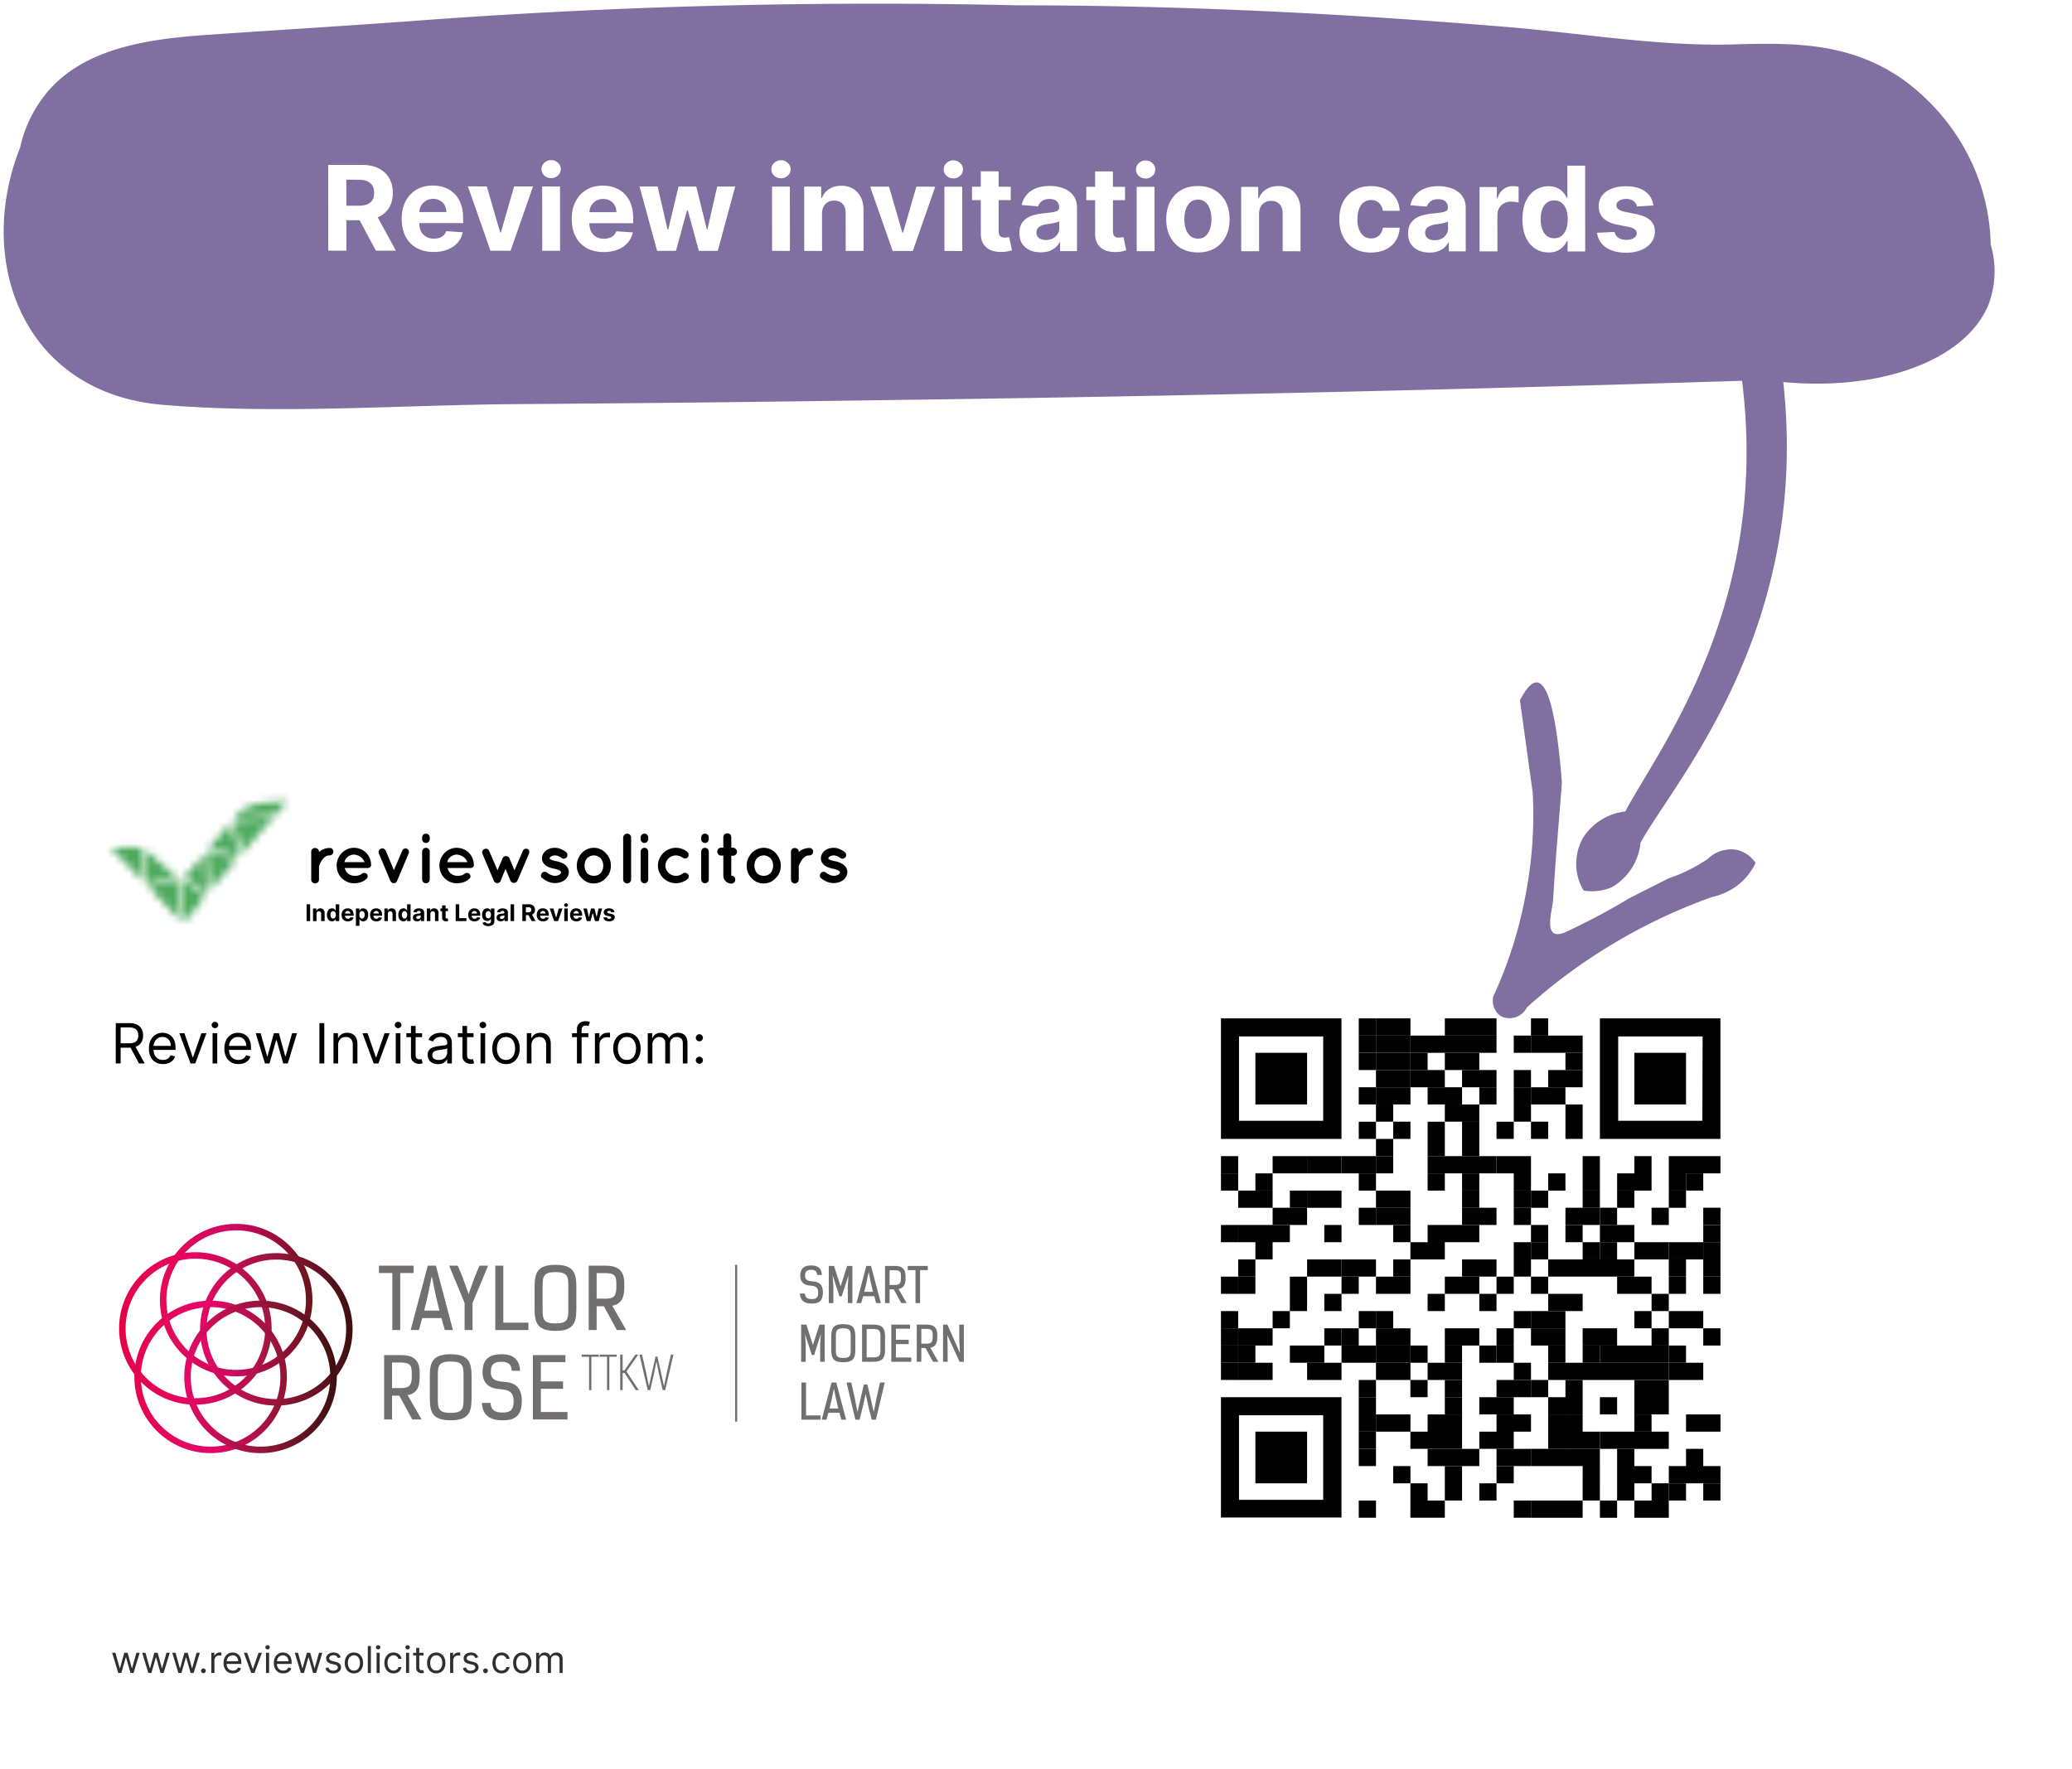 <svg width="281" height="240" fill="none" xmlns="http://www.w3.org/2000/svg">
  <g filter="url(#a)">
    <path fill="#fff" d="M5 98h253.418v138H5z"/>
  </g>
  <path d="M45.211 115.527c0 .282-.211.516-.516.516-.211 0-.422.047-.587.188-.188.117-.329.281-.446.468-.235.305-.352.68-.399.798v1.828c0 .282-.235.516-.54.516-.282 0-.516-.234-.516-.516v-3.798c0-.281.235-.492.516-.492.281 0 .54.211.54.492v.071c.047-.071.141-.141.211-.188.329-.211.727-.375 1.22-.375.305-.024.516.211.516.492Zm.446 1.898c0-1.313 1.032-2.415 2.346-2.415 1.244 0 2.252.938 2.323 2.227v.141c-.024.234-.235.375-.493.375H46.759c.047.211.164.469.329.633.211.234.587.399.915.422.352.023.751-.047 1.009-.234.211-.211.587-.188.727-.024.117.141.211.422 0 .633-.469.446-1.032.633-1.736.633-1.314 0-2.346-1.078-2.346-2.391Zm1.056-.469h2.722c-.094-.375-.587-.962-1.431-1.032-.821.047-1.22.633-1.29 1.032Zm8.704-1.172-1.572 3.728c0 .024-.023.047-.047.07-.023.024-.047.047-.047.071-.024.023-.047.047-.047.07-.024.024-.047.047-.07.047H53.61c-.023 0-.047 0-.07.023h-.235c-.024 0-.047-.023-.07-.023h-.023c-.024 0-.047-.023-.094-.047-.024-.023-.047-.023-.047-.07h-.024c0-.024-.023-.047-.047-.071-.024 0-.024-.046-.047-.07l-1.572-3.728c-.117-.258 0-.539.281-.656.235-.118.54.023.657.281l1.103 2.626 1.126-2.626c.117-.258.399-.399.633-.281.235.117.352.398.235.656Zm2.863-1.969c0 .281-.211.539-.516.539-.281 0-.516-.234-.516-.539v-.211c0-.282.235-.516.516-.516.305 0 .516.234.516.516v.211Zm0 1.735v3.751c0 .281-.211.516-.516.516-.281 0-.516-.235-.516-.516v-3.751c0-.305.235-.54.516-.54.282 0 .516.235.516.54Zm1.314 1.875c0-1.313 1.032-2.415 2.346-2.415 1.244 0 2.252.938 2.323 2.227v.141c-.023.234-.235.375-.493.375h-3.074c.047.211.164.469.329.633.211.234.587.399.915.422.352.023.751-.047 1.009-.234.211-.211.587-.188.727-.024.117.141.211.422 0 .633-.469.446-1.032.633-1.736.633-1.314 0-2.346-1.078-2.346-2.391Zm1.056-.469h2.722c-.094-.375-.587-.962-1.431-1.032-.821.047-1.22.633-1.29 1.032Zm11.097-1.172-1.595 3.728c0 .023-.023.046-.047.07 0 .023-.023.047-.047.047h-.024a3.989 3.989 0 0 0-.047.047v.023c-.024.024-.047.047-.094.047-.024 0-.047 0-.07.023h-.235c-.024 0-.047-.023-.07-.023-.024 0-.07-.023-.094-.047a.05.05 0 0 1-.047-.047h-.024a3.989 3.989 0 0 1-.047-.047c-.024-.023-.024-.047-.047-.07l-.704-1.665-.68 1.665c0 .023-.024.047-.047.07-.024.024-.047.047-.047.047-.023.024-.047.047-.047.071-.047.023-.047.046-.094.046h-.024c-.024 0-.047 0-.047.024h-.235c-.024 0-.047-.024-.047-.024h-.023c-.024 0-.07-.023-.094-.046 0 0-.023-.024-.047-.047h-.024a.05.05 0 0 0-.047-.047c-.024-.024-.024-.047-.047-.071l-1.572-3.727c-.117-.258 0-.54.281-.657.235-.117.54 0 .633.281l1.126 2.603.68-1.618c.094-.187.282-.305.469-.305.211 0 .399.118.469.305l.68 1.618 1.126-2.603c.094-.281.399-.398.657-.281.164.047.305.352.188.61Zm1.736 2.672c.164-.234.516-.258.727-.07.258.211.68.422 1.056.422.258 0 .493-.094.657-.188.141-.117.164-.211.164-.281 0-.047 0-.07-.024-.094 0-.023-.047-.07-.117-.117-.141-.094-.422-.211-.774-.281-.305-.047-.587-.141-.845-.258-.258-.117-.493-.305-.657-.563-.117-.164-.164-.375-.164-.609 0-.446.258-.821.563-1.056.329-.234.751-.351 1.197-.351.657 0 1.126.328 1.455.539.235.164.305.469.164.703-.164.235-.469.305-.704.141-.305-.211-.587-.352-.892-.352-.235 0-.446.071-.587.165-.117.093-.164.164-.164.211 0 .046 0 .046.024.07 0 .023.047.047.117.094.117.093.375.164.704.234.329.047.61.141.892.281.258.118.516.305.68.563.117.188.188.422.188.633 0 .469-.258.868-.61 1.126-.352.234-.774.375-1.244.375-.751 0-1.337-.352-1.713-.657-.258-.14-.282-.469-.094-.68Zm5.397.657c-.422-.422-.657-1.032-.657-1.688 0-.657.258-1.219.657-1.688.422-.446.985-.727 1.666-.727.633 0 1.22.281 1.619.727.446.469.68 1.031.68 1.688 0 .68-.235 1.266-.68 1.688-.399.445-.962.727-1.619.727-.657.023-1.22-.258-1.666-.727Zm.399-1.688c0 .422.117.75.352 1.031.235.235.563.352.915.352.329 0 .657-.117.892-.352.235-.281.375-.609.375-1.031 0-.399-.141-.751-.375-1.008-.235-.211-.54-.376-.892-.376-.375 0-.68.165-.915.376-.235.257-.352.609-.352 1.008Zm5.772-4.337c.305 0 .54.234.54.539v5.674c0 .281-.235.539-.54.539-.281 0-.54-.234-.54-.539v-5.697c.024-.282.258-.516.54-.516Zm2.862.727c0 .281-.211.539-.516.539-.282 0-.516-.234-.516-.539v-.211c0-.282.235-.516.516-.516.305 0 .516.234.516.516v.211Zm0 1.735v3.751c0 .281-.211.516-.516.516-.282 0-.516-.235-.516-.516v-3.751c0-.305.235-.54.516-.54.305 0 .516.235.516.54Zm1.314 1.875c0-1.337 1.126-2.415 2.44-2.415.587 0 1.126.211 1.525.539.211.164.258.492.117.703-.188.235-.493.282-.727.094-.258-.187-.563-.305-.915-.305-.774 0-1.431.657-1.431 1.384 0 .75.657 1.383 1.431 1.383.352 0 .657-.117.915-.305.211-.164.54-.117.727.094.164.211.117.516-.117.703-.422.305-.962.516-1.525.516-1.314 0-2.44-1.078-2.44-2.391Zm6.898-3.61c0 .281-.211.539-.516.539-.282 0-.516-.234-.516-.539v-.211c0-.282.235-.516.516-.516.305 0 .516.234.516.516v.211Zm0 1.735v3.751c0 .281-.211.516-.516.516-.282 0-.516-.235-.516-.516v-3.751c0-.305.235-.54.516-.54.281 0 .516.235.516.54Zm3.824 0c0 .281-.258.539-.54.539h-.235v2.696c.305 0 .54.235.54.54 0 .304-.235.539-.54.539-.587 0-1.079-.493-1.079-1.079v-2.719h-.281c-.305 0-.54-.235-.54-.54 0-.305.235-.539.54-.539h.281v-1.407c0-.305.235-.539.54-.539.305 0 .54.234.54.539v1.407h.235c.282.023.54.258.54.563Zm1.971 3.563c-.422-.422-.657-1.032-.657-1.688 0-.657.258-1.219.657-1.688.446-.446.986-.727 1.666-.727.633 0 1.22.281 1.619.727.422.469.68 1.031.68 1.688 0 .68-.234 1.266-.68 1.688-.399.445-.962.727-1.619.727-.657.023-1.22-.258-1.666-.727Zm.399-1.688c0 .422.117.75.352 1.031.235.235.563.352.915.352.328 0 .633-.117.892-.352.234-.281.375-.609.375-1.031 0-.399-.141-.751-.375-1.008-.235-.211-.54-.376-.892-.376-.375 0-.68.165-.915.376-.235.257-.352.609-.352 1.008Zm7.953-1.898c0 .282-.211.516-.516.516-.212 0-.423.047-.587.188-.188.117-.328.281-.446.468-.234.305-.352.68-.399.798v1.828c0 .282-.234.516-.539.516-.282 0-.516-.234-.516-.516v-3.798c0-.281.234-.492.516-.492.281 0 .539.211.539.492v.071c.047-.071.141-.141.212-.188.328-.211.727-.375 1.22-.375.305-.024.516.211.516.492Zm1.033 2.929c.164-.234.516-.258.727-.07.259.211.681.422 1.056.422.258 0 .493-.094.657-.188.141-.117.164-.211.164-.281 0-.047 0-.07-.023-.094 0-.023-.047-.07-.117-.117-.141-.094-.423-.211-.775-.281-.305-.047-.586-.141-.844-.258-.258-.117-.493-.305-.657-.563-.117-.164-.164-.375-.164-.609 0-.446.258-.821.563-1.056.328-.234.751-.351 1.173-.351.657 0 1.126.328 1.454.539.235.164.306.469.165.703-.164.235-.47.305-.704.141-.305-.211-.587-.352-.892-.352-.234 0-.445.071-.586.165-.118.093-.165.164-.165.211 0 .046 0 .046.024.07 0 .023.047.047.094.094.117.093.375.164.704.234.328.047.61.141.891.281.258.118.516.305.681.563.117.188.187.422.187.633 0 .469-.258.868-.61 1.126-.352.234-.774.375-1.243.375-.751 0-1.338-.352-1.713-.657-.188-.14-.211-.469-.047-.68Z" fill="#000"/>
  <mask id="b" style="mask-type:alpha" maskUnits="userSpaceOnUse" x="15" y="108" width="24" height="18">
    <path d="m24.28 119.285-4.129 1.055 4.458 4.736-.329-5.791Zm-5.091-4.222s-.798-.211-1.502-.164l-2.651.141 4.411 4.549-.258-4.526Zm.493.166.258 4.712 3.942-.961-4.2-3.751Zm11.568-3.563-2.956 3.423c.821.164 4.176 1.055 4.176 1.055l-1.22-4.478Zm6.076-1.079 1.666-1.923-2.651.164c-1.783.094-3.473.75-4.2 1.806l-.329.398 5.514-.445Zm-5.631.749 1.173 4.384 4.129-4.759-5.303.375Zm-3.543 4.175.305 5.299 3.707-4.268c-.563-.093-4.012-1.031-4.012-1.031Zm-.422.328-2.651 3.071 2.956 2.321-.305-5.392Zm-2.957 3.423.352 5.791 2.651-3.447-3.003-2.344Z" fill="#2CC99A"/>
  </mask>
  <g mask="url(#b)">
    <path fill="#4EAB5E" d="M11.856 101.03h29.31v29.31H11.856z"/>
  </g>
  <path d="M42.062 122.674v2.281h-.482v-2.281h.482Zm.862 1.292v.989h-.474v-1.711h.452v.302h.02a.479.479 0 0 1 .19-.236c.089-.059.197-.088.324-.088.119 0 .222.026.311.078.088.052.157.126.206.223.049.096.073.21.073.343v1.089h-.474v-1.005c.001-.104-.026-.186-.08-.245-.054-.059-.129-.089-.224-.089-.064 0-.12.014-.169.042a.282.282 0 0 0-.114.12c-.027.052-.041.115-.041.188Zm2.107 1.017c-.13 0-.248-.033-.353-.1-.105-.068-.188-.167-.249-.298-.061-.131-.091-.292-.091-.483 0-.196.032-.359.095-.489.063-.131.147-.228.252-.293a.647.647 0 0 1 .346-.098c.096 0 .176.016.239.049.065.032.117.072.156.12a.62.62 0 0 1 .091.141h.015v-.858h.473v2.281h-.468v-.274h-.02a.607.607 0 0 1-.095.142c-.04.046-.092.084-.157.114-.064.031-.142.046-.234.046Zm.15-.378c.076 0 .141-.02.194-.062.053-.042.094-.101.122-.177.029-.076.043-.165.043-.266 0-.102-.014-.19-.042-.265-.028-.075-.069-.133-.122-.174-.053-.041-.118-.061-.195-.061-.078 0-.144.021-.197.063-.053.042-.094.101-.121.176-.028.075-.041.162-.041.261s.014.187.041.264c.028.075.069.135.121.178.053.042.119.063.197.063Zm1.993.383c-.176 0-.327-.035-.454-.106-.126-.072-.224-.174-.292-.306s-.102-.288-.102-.468c0-.176.034-.331.102-.464a.762.762 0 0 1 .288-.311c.125-.074.271-.111.439-.111.113 0 .218.018.315.055.098.035.183.089.256.161.073.072.131.163.172.272.041.108.061.235.061.381v.13h-1.444v-.294h.998c0-.068-.015-.129-.045-.181a.32.32 0 0 0-.124-.124c-.052-.031-.113-.046-.181-.046-.072 0-.136.017-.192.05a.353.353 0 0 0-.129.133.375.375 0 0 0-.048.184v.279c0 .085.016.158.047.22a.342.342 0 0 0 .135.142c.058.034.127.05.206.05.053 0 .101-.007.145-.022a.299.299 0 0 0 .113-.067.286.286 0 0 0 .071-.109l.439.029a.598.598 0 0 1-.137.276c-.068.078-.157.139-.265.183-.108.043-.232.064-.373.064Zm1.095.609v-2.353h.468v.288h.021a.641.641 0 0 1 .09-.141c.04-.048.092-.088.156-.12.065-.033.145-.049.241-.049.125 0 .24.033.345.098.105.065.19.162.253.293.063.13.095.293.095.489 0 .191-.031.352-.092.483-.061.131-.144.23-.249.298-.105.067-.222.1-.352.1-.092 0-.17-.015-.235-.046-.064-.03-.116-.068-.157-.114a.58.58 0 0 1-.093-.142h-.015v.916h-.474Zm.465-1.497c0 .101.014.19.042.266.028.076.069.135.122.177.053.042.118.062.195.062.077 0 .143-.021.196-.063.053-.043.094-.103.121-.178.028-.077.042-.165.042-.264s-.014-.186-.041-.261c-.028-.075-.068-.134-.121-.176-.053-.042-.119-.063-.197-.063-.077 0-.142.02-.196.061-.053.041-.093.099-.121.174-.028.075-.042.163-.042.265Zm2.3.888c-.176 0-.327-.035-.454-.106-.126-.072-.224-.174-.292-.306s-.102-.288-.102-.468c0-.176.034-.331.102-.464a.762.762 0 0 1 .288-.311c.125-.074.271-.111.439-.111.113 0 .218.018.315.055.098.035.183.089.256.161.073.072.131.163.172.272.041.108.061.235.061.381v.13h-1.444v-.294h.998c0-.068-.015-.129-.045-.181a.32.32 0 0 0-.124-.124c-.052-.031-.113-.046-.181-.046-.072 0-.136.017-.192.05a.353.353 0 0 0-.129.133.375.375 0 0 0-.048.184v.279c0 .085.016.158.047.22a.342.342 0 0 0 .135.142c.058.034.127.05.206.05.053 0 .101-.007.145-.022a.299.299 0 0 0 .113-.067.286.286 0 0 0 .071-.109l.439.029a.598.598 0 0 1-.137.276c-.068.078-.157.139-.265.183-.108.043-.232.064-.373.064Zm1.569-1.022v.989h-.474v-1.711h.452v.302h.02a.479.479 0 0 1 .19-.236c.089-.059.197-.088.324-.088.119 0 .222.026.311.078.088.052.157.126.206.223.049.096.073.21.073.343v1.089h-.474v-1.005c.001-.104-.026-.186-.08-.245s-.129-.089-.224-.089c-.064 0-.12.014-.169.042a.283.283 0 0 0-.114.12c-.027.052-.041.115-.041.188Zm2.107 1.017c-.13 0-.248-.033-.353-.1-.105-.068-.188-.167-.249-.298-.061-.131-.091-.292-.091-.483 0-.196.032-.359.095-.489.063-.131.147-.228.252-.293a.648.648 0 0 1 .346-.098c.096 0 .176.016.239.049.065.032.117.072.156.12a.624.624 0 0 1 .091.141h.014v-.858h.473v2.281h-.468v-.274h-.02a.611.611 0 0 1-.095.142c-.04.046-.092.084-.157.114-.064.031-.142.046-.234.046Zm.15-.378c.076 0 .141-.02.194-.062.053-.042.094-.101.122-.177.029-.076.043-.165.043-.266 0-.102-.014-.19-.042-.265-.028-.075-.069-.133-.122-.174-.053-.041-.118-.061-.195-.061-.078 0-.144.021-.197.063-.053.042-.094.101-.121.176-.028.075-.041.162-.041.261s.014.187.041.264c.028.075.069.135.121.178.053.042.119.063.197.063Zm1.701.382c-.109 0-.206-.019-.292-.056a.474.474 0 0 1-.203-.171c-.049-.076-.073-.17-.073-.283 0-.095.018-.175.052-.239a.419.419 0 0 1 .143-.156.701.701 0 0 1 .205-.089c.077-.02.158-.034.243-.043.1-.01.18-.02.241-.028.061-.01.105-.024.133-.043.027-.018.041-.046.041-.082v-.007c0-.07-.022-.125-.067-.164-.044-.038-.106-.058-.187-.058-.085 0-.153.019-.204.057a.26.26 0 0 0-.1.141l-.439-.036c.022-.104.066-.194.132-.27.065-.076.15-.135.253-.176.104-.041.224-.062.361-.062.095 0 .186.011.273.033.088.023.165.057.233.104a.509.509 0 0 1 .162.18c.039.073.059.16.059.262v1.154h-.45v-.237h-.013a.489.489 0 0 1-.11.141.512.512 0 0 1-.166.095c-.065.022-.139.033-.224.033Zm.136-.327c.07 0 .131-.014.185-.041a.323.323 0 0 0 .126-.114.29.29 0 0 0 .046-.161v-.182a.235.235 0 0 1-.061.027 1.653 1.653 0 0 1-.086.021c-.032.006-.064.011-.096.017a3.171 3.171 0 0 0-.087.012.572.572 0 0 0-.146.039c-.042.018-.074.042-.097.072-.023.03-.035.067-.035.112 0 .064.023.114.07.148.048.033.108.05.18.05Zm1.67-.694v.989h-.474v-1.711h.452v.302h.02a.479.479 0 0 1 .19-.236c.089-.059.197-.088.324-.088.119 0 .222.026.311.078.088.052.157.126.206.223.049.096.073.21.073.343v1.089h-.474v-1.005c.001-.104-.026-.186-.08-.245s-.129-.089-.224-.089c-.064 0-.12.014-.169.042a.282.282 0 0 0-.114.12c-.027.052-.041.115-.041.188Zm2.386-.722v.357h-1.03v-.357h1.03Zm-.796-.41h.474v1.595c0 .044.007.078.02.103.013.024.032.04.056.05.025.01.053.014.085.014a.375.375 0 0 0 .067-.005.931.931 0 0 1 .051-.01l.075.353a1.826 1.826 0 0 1-.1.026.825.825 0 0 1-.157.018c-.114.005-.215-.01-.301-.045-.085-.035-.152-.089-.199-.163-.048-.073-.071-.166-.07-.278v-1.658Zm1.84 2.121v-2.281h.482v1.883h.978v.398H61.798Zm2.55.033c-.176 0-.327-.035-.454-.106-.126-.072-.224-.174-.292-.306s-.102-.288-.102-.468c0-.176.034-.331.102-.464a.762.762 0 0 1 .288-.311c.125-.074.271-.111.439-.111.113 0 .218.018.315.055.098.035.183.089.256.161.073.072.131.163.172.272.041.108.061.235.061.381v.13h-1.444v-.294h.998c0-.068-.015-.129-.044-.181a.32.32 0 0 0-.124-.124c-.052-.031-.112-.046-.181-.046-.072 0-.136.017-.192.05a.353.353 0 0 0-.129.133.375.375 0 0 0-.048.184v.279c0 .085.016.158.047.22a.342.342 0 0 0 .135.142c.058.034.127.05.206.05.053 0 .101-.007.145-.022a.299.299 0 0 0 .113-.067.284.284 0 0 0 .071-.109l.439.029a.597.597 0 0 1-.137.276c-.068.078-.157.139-.265.183-.108.043-.232.064-.373.064Zm1.866.644c-.154 0-.285-.021-.395-.063-.109-.042-.196-.099-.261-.171a.525.525 0 0 1-.126-.242l.439-.059a.279.279 0 0 0 .063.095c.029.03.067.054.115.072.048.018.107.027.176.027.103 0 .188-.025.255-.075.068-.05.101-.134.101-.251v-.313h-.02a.442.442 0 0 1-.094.135c-.042.042-.095.077-.16.103-.065.027-.143.041-.234.041-.129 0-.245-.03-.351-.09-.105-.06-.188-.151-.251-.275-.062-.124-.092-.28-.092-.47 0-.193.032-.355.095-.485.063-.13.147-.227.252-.292a.647.647 0 0 1 .346-.097c.096 0 .176.016.241.049.065.032.117.072.156.12.04.048.071.095.092.141h.018v-.288h.471v1.728c0 .145-.036.267-.107.365-.071.098-.17.172-.296.221-.125.049-.27.074-.433.074Zm.01-1.058c.076 0 .141-.019.194-.057.053-.038.094-.093.122-.164.029-.072.043-.159.043-.259s-.014-.187-.042-.26c-.028-.075-.069-.132-.122-.173-.053-.041-.118-.061-.195-.061-.078 0-.144.021-.197.063-.053.042-.094.1-.121.174-.028.074-.041.16-.041.257 0 .099.014.184.041.256.028.072.069.127.121.166.053.039.119.058.197.058Zm1.692.413c-.109 0-.206-.019-.292-.056a.474.474 0 0 1-.203-.171c-.049-.076-.073-.17-.073-.283 0-.095.018-.175.052-.239a.418.418 0 0 1 .142-.156.701.701 0 0 1 .205-.089c.077-.02.158-.034.243-.043.1-.01.18-.02.241-.028.061-.01.105-.024.133-.043.027-.018.041-.046.041-.082v-.007c0-.07-.022-.125-.067-.164-.044-.038-.106-.058-.187-.058-.085 0-.153.019-.204.057a.26.26 0 0 0-.1.141l-.439-.036c.022-.104.066-.194.132-.27.065-.076.15-.135.253-.176.104-.041.224-.062.361-.062.095 0 .186.011.273.033.088.023.165.057.233.104a.508.508 0 0 1 .162.18c.039.073.059.16.059.262v1.154h-.45v-.237h-.013a.489.489 0 0 1-.11.141.512.512 0 0 1-.166.095c-.065.022-.139.033-.224.033Zm.136-.327c.07 0 .131-.014.185-.041a.322.322 0 0 0 .126-.114.29.29 0 0 0 .046-.161v-.182a.235.235 0 0 1-.061.027 1.653 1.653 0 0 1-.086.021c-.032.006-.064.011-.096.017a3.171 3.171 0 0 0-.087.012.572.572 0 0 0-.146.039c-.042.018-.074.042-.097.072-.023.03-.035.067-.035.112 0 .064.023.114.07.148.048.033.108.05.18.05Zm1.67-1.986v2.281h-.474v-2.281h.474Zm1.115 2.281v-2.281h.9c.172 0 .319.031.441.093.123.06.216.147.28.259.065.111.097.242.097.393 0 .152-.033.282-.098.391-.065.109-.16.192-.284.25-.123.058-.273.086-.448.086h-.603v-.387h.525c.092 0 .169-.013.229-.038.061-.025.106-.063.136-.114.03-.05.046-.113.046-.188 0-.076-.015-.139-.046-.191-.03-.052-.075-.092-.137-.118-.061-.028-.138-.042-.231-.042h-.325v1.887h-.482Zm1.232-1.038.567 1.038h-.532l-.555-1.038h.52Zm1.57 1.071c-.176 0-.328-.035-.454-.106-.126-.072-.224-.174-.292-.306-.068-.132-.102-.288-.102-.468 0-.176.034-.331.102-.464a.762.762 0 0 1 .288-.311c.125-.074.271-.111.439-.111.113 0 .218.018.315.055.098.035.183.089.256.161.073.072.131.163.172.272.041.108.061.235.061.381v.13h-1.445v-.294h.998c0-.068-.015-.129-.045-.181a.32.32 0 0 0-.124-.124c-.052-.031-.113-.046-.182-.046-.072 0-.136.017-.192.05a.352.352 0 0 0-.129.133.373.373 0 0 0-.048.184v.279c0 .085.016.158.047.22a.342.342 0 0 0 .135.142c.058.034.127.05.206.05.053 0 .101-.007.145-.022a.299.299 0 0 0 .113-.067.285.285 0 0 0 .071-.109l.439.029a.598.598 0 0 1-.137.276c-.068.078-.157.139-.265.183-.108.043-.232.064-.373.064Zm2.644-1.744-.598 1.711h-.535l-.598-1.711h.501l.355 1.224h.018l.354-1.224h.502Zm.243 1.711v-1.711h.474v1.711h-.474Zm.238-1.931a.261.261 0 0 1-.181-.07c-.05-.048-.075-.105-.075-.171 0-.065.025-.121.075-.168a.258.258 0 0 1 .181-.071c.071 0 .131.024.18.071.05.047.076.103.076.168 0 .066-.025.123-.076.171a.257.257 0 0 1-.18.07Zm1.396 1.964c-.176 0-.328-.035-.455-.106-.126-.072-.224-.174-.292-.306s-.102-.288-.102-.468c0-.176.034-.331.102-.464a.762.762 0 0 1 .288-.311c.125-.074.271-.111.439-.111.113 0 .218.018.315.055.098.035.183.089.256.161.073.072.131.163.172.272.041.108.061.235.061.381v.13h-1.445v-.294h.998c0-.068-.015-.129-.044-.181a.32.32 0 0 0-.124-.124c-.052-.031-.113-.046-.182-.046-.072 0-.136.017-.192.05a.353.353 0 0 0-.129.133.374.374 0 0 0-.048.184v.279c0 .085.015.158.047.22.032.061.077.109.135.142.058.034.127.05.206.05.053 0 .101-.007.145-.022a.299.299 0 0 0 .113-.067.284.284 0 0 0 .071-.109l.439.029a.596.596 0 0 1-.137.276c-.068.078-.157.139-.265.183-.108.043-.232.064-.373.064Zm1.42-.033-.466-1.711h.48l.265 1.15h.015l.276-1.15h.471l.281 1.143h.014l.261-1.143h.479l-.465 1.711h-.502l-.294-1.076h-.021l-.294 1.076h-.501Zm3.754-1.223-.434.027a.221.221 0 0 0-.048-.1.252.252 0 0 0-.097-.073c-.039-.018-.086-.028-.141-.028-.073 0-.136.016-.186.047-.051.031-.076.071-.076.123 0 .041.016.075.049.103.033.029.089.051.168.068l.31.063c.166.034.29.089.372.164.082.076.122.176.122.299 0 .112-.033.21-.099.295-.065.085-.155.151-.27.198-.114.047-.245.07-.393.07-.226 0-.407-.047-.541-.141-.134-.095-.212-.224-.235-.388l.467-.024c.014.069.048.122.102.158.054.036.124.054.208.054.083 0 .15-.016.201-.048.051-.033.077-.075.078-.126a.131.131 0 0 0-.055-.106c-.036-.028-.091-.05-.165-.065l-.296-.059c-.167-.033-.291-.091-.373-.173-.081-.083-.121-.188-.121-.316 0-.109.03-.204.089-.284.06-.079.144-.14.253-.183.109-.043.237-.065.383-.065.216 0 .386.046.51.137.125.091.198.216.218.373Z" fill="#000"/>
  <g clip-path="url(#c)" fill="#010101">
    <path d="M186.609 138.146h-2.337v2.336h2.337v-2.336Z"/>
    <path d="M188.945 138.146h-2.337v2.336h2.337v-2.336Zm2.337 0h-2.337v2.336h2.337v-2.336Zm7 0h-2.336v2.336h2.336v-2.336Zm2.337 0h-2.337v2.336h2.337v-2.336Zm2.336 0h-2.336v2.336h2.336v-2.336Zm7.009 0h-2.337v2.336h2.337v-2.336Zm-23.355 2.336h-2.337v2.337h2.337v-2.337Z"/>
    <path d="M188.945 140.482h-2.337v2.337h2.337v-2.337Zm2.337 0h-2.337v2.337h2.337v-2.337Z"/>
    <path d="M193.609 140.482h-2.336v2.337h2.336v-2.337Zm2.337 0h-2.336v2.337h2.336v-2.337Zm2.336 0h-2.336v2.337h2.336v-2.337Zm2.337 0h-2.337v2.337h2.337v-2.337Zm2.336 0h-2.336v2.337h2.336v-2.337Zm4.673 0h-2.336v2.337h2.336v-2.337Z"/>
    <path d="M209.964 140.482h-2.337v2.337h2.337v-2.337Zm2.336 0h-2.336v2.337h2.336v-2.337Zm2.337 0h-2.336v2.337h2.336v-2.337Zm-28.028 2.336h-2.337v2.337h2.337v-2.337Z"/>
    <path d="M188.945 142.818h-2.337v2.337h2.337v-2.337Zm2.337 0h-2.337v2.337h2.337v-2.337Z"/>
    <path d="M193.609 142.818h-2.336v2.337h2.336v-2.337Zm4.673 0h-2.336v2.337h2.336v-2.337Zm2.337 0h-2.337v2.337h2.337v-2.337Zm14.018 0h-2.336v2.337h2.336v-2.337Zm-25.692 2.336h-2.337v2.337h2.337v-2.337Z"/>
    <path d="M191.282 145.154h-2.337v2.337h2.337v-2.337Z"/>
    <path d="M193.609 145.154h-2.336v2.337h2.336v-2.337Zm2.337 0h-2.336v2.337h2.336v-2.337Zm4.673 0h-2.337v2.337h2.337v-2.337Zm2.336 0h-2.336v2.337h2.336v-2.337Zm4.673 0h-2.336v2.337h2.336v-2.337Zm4.672 0h-2.336v2.337h2.336v-2.337Zm2.337 0h-2.336v2.337h2.336v-2.337Zm-28.028 2.336h-2.337v2.337h2.337v-2.337Z"/>
    <path d="M188.945 147.49h-2.337v2.337h2.337v-2.337Zm2.337 0h-2.337v2.337h2.337v-2.337Zm4.664 0h-2.336v2.337h2.336v-2.337Zm2.336 0h-2.336v2.337h2.336v-2.337Zm4.673 0h-2.336v2.337h2.336v-2.337Zm4.673 0h-2.336v2.337h2.336v-2.337Z"/>
    <path d="M209.964 147.49h-2.337v2.337h2.337v-2.337Zm2.336 0h-2.336v2.337h2.336v-2.337Zm-23.355 2.337h-2.337v2.336h2.337v-2.336Zm9.337 0h-2.336v2.336h2.336v-2.336Zm2.337 0h-2.337v2.336h2.337v-2.336Zm7.009 0h-2.336v2.336h2.336v-2.336Zm7.009 0h-2.336v2.336h2.336v-2.336Zm-28.028 2.337h-2.337v2.336h2.337v-2.336Zm4.673-.001h-2.337v2.336h2.337v-2.336Zm4.664.001h-2.336v2.336h2.336v-2.336Zm4.673 0h-2.337v2.336h2.337v-2.336Zm4.672 0h-2.336v2.336h2.336v-2.336Zm4.673-.001h-2.337v2.336h2.337v-2.336Zm4.673 0h-2.336v2.336h2.336v-2.336Zm-25.692 2.337h-2.337v2.336h2.337V154.5Zm7.001 0h-2.336v2.336h2.336V154.5Zm4.673 0h-2.337v2.336h2.337V154.5Zm-32.701 2.336h-2.336v2.336h2.336v-2.336Zm7.009 0h-2.336v2.336h2.336v-2.336Zm2.337 0h-2.337v2.336h2.337v-2.336Z"/>
    <path d="M179.6 156.836h-2.336v2.336h2.336v-2.336Zm2.336 0H179.6v2.336h2.336v-2.336Z"/>
    <path d="M184.272 156.836h-2.336v2.336h2.336v-2.336Zm2.337 0h-2.337v2.336h2.337v-2.336Z"/>
    <path d="M188.945 156.836h-2.337v2.336h2.337v-2.336Zm7.001 0h-2.336v2.336h2.336v-2.336Zm2.336 0h-2.336v2.336h2.336v-2.336Zm2.337 0h-2.337v2.336h2.337v-2.336Zm2.336 0h-2.336v2.336h2.336v-2.336Z"/>
    <path d="M205.291 156.836h-2.336v2.336h2.336v-2.336Zm2.337 0h-2.336v2.336h2.336v-2.336Zm9.345 0h-2.336v2.336h2.336v-2.336Zm7.009 0h-2.336v2.336h2.336v-2.336Zm4.673 0h-2.337v2.336h2.337v-2.336Zm2.336 0h-2.336v2.336h2.336v-2.336Zm2.336 0h-2.336v2.336h2.336v-2.336Zm-65.409 2.336h-2.336v2.336h2.336v-2.336Zm4.673 0h-2.337v2.336h2.337v-2.336Zm14.018 0h-2.337v2.336h2.337v-2.336Zm9.337 0h-2.336v2.336h2.336v-2.336Zm4.673 0h-2.337v2.336h2.337v-2.336Zm7.009 0h-2.336v2.336h2.336v-2.336Zm4.672 0h-2.336v2.336h2.336v-2.336Zm4.673 0h-2.336v2.336h2.336v-2.336Zm4.672 0h-2.336v2.336h2.336v-2.336Zm2.337 0h-2.336v2.336h2.336v-2.336Zm4.673 0h-2.337v2.336h2.337v-2.336Z"/>
    <path d="M230.991 159.172h-2.336v2.336h2.336v-2.336Zm-60.737 2.337h-2.336v2.336h2.336v-2.336Zm2.337 0h-2.337v2.336h2.337v-2.336Zm4.673 0h-2.337v2.336h2.337v-2.336Z"/>
    <path d="M179.6 161.509h-2.336v2.336h2.336v-2.336Zm2.336 0H179.6v2.336h2.336v-2.336Zm7.009 0h-2.337v2.336h2.337v-2.336Zm2.337 0h-2.337v2.336h2.337v-2.336Zm9.337 0h-2.337v2.336h2.337v-2.336Zm7.009 0h-2.336v2.336h2.336v-2.336Z"/>
    <path d="M209.964 161.509h-2.337v2.336h2.337v-2.336Zm7.009 0h-2.336v2.336h2.336v-2.336Zm4.672 0h-2.336v2.336h2.336v-2.336Zm7.01 0h-2.337v2.336h2.337v-2.336Zm-53.728 2.328h-2.336v2.336h2.336v-2.336Zm2.337 0h-2.337v2.336h2.337v-2.336Zm9.345 0h-2.337v2.336h2.337v-2.336Z"/>
    <path d="M188.945 163.837h-2.337v2.336h2.337v-2.336Zm2.337 0h-2.337v2.336h2.337v-2.336Zm9.337 0h-2.337v2.336h2.337v-2.336Zm2.336 0h-2.336v2.336h2.336v-2.336Zm4.673 0h-2.336v2.336h2.336v-2.336Zm7.009 0h-2.336v2.336h2.336v-2.336Zm2.336 0h-2.336v2.336h2.336v-2.336Z"/>
    <path d="M219.309 163.837h-2.336v2.336h2.336v-2.336Zm7.01 0h-2.337v2.336h2.337v-2.336Zm7.008 0h-2.336v2.336h2.336v-2.336Zm-65.409 2.336h-2.336v2.336h2.336v-2.336Z"/>
    <path d="M170.254 166.173h-2.336v2.336h2.336v-2.336Zm2.337 0h-2.337v2.336h2.337v-2.336Zm2.336 0h-2.336v2.336h2.336v-2.336Zm7.009 0H179.6v2.336h2.336v-2.336Zm9.346 0h-2.337v2.336h2.337v-2.336Zm4.664 0h-2.336v2.336h2.336v-2.336Zm2.336 0h-2.336v2.336h2.336v-2.336Zm2.337 0h-2.337v2.336h2.337v-2.336Zm9.345 0h-2.337v2.336h2.337v-2.336Zm4.673 0h-2.336v2.336h2.336v-2.336Zm4.672 0h-2.336v2.336h2.336v-2.336Zm2.336 0h-2.336v2.336h2.336v-2.336Zm11.682 0h-2.336v2.336h2.336v-2.336Zm-60.736 2.337h-2.337v2.336h2.337v-2.336Zm21.018 0h-2.336v2.336h2.336v-2.336Zm2.337 0h-2.336v2.336h2.336v-2.336Zm11.682 0h-2.336v2.336h2.336v-2.336Z"/>
    <path d="M209.964 168.51h-2.337v2.336h2.337v-2.336Zm7.009 0h-2.336v2.336h2.336v-2.336Z"/>
    <path d="M219.309 168.51h-2.336v2.336h2.336v-2.336Zm4.673 0h-2.336v2.336h2.336v-2.336Zm2.337 0h-2.336v2.336h2.336v-2.336Z"/>
    <path d="M228.655 168.51h-2.337v2.336h2.337v-2.336Zm2.336 0h-2.336v2.336h2.336v-2.336Z"/>
    <path d="M233.327 168.51h-2.336v2.336h2.336v-2.336Zm-63.073 2.336h-2.336v2.336h2.336v-2.336Zm9.346 0h-2.336v2.336h2.336v-2.336Zm2.336 0H179.6v2.336h2.336v-2.336Z"/>
    <path d="M184.272 170.846h-2.336v2.336h2.336v-2.336Zm2.337 0h-2.337v2.336h2.337v-2.336Zm4.673 0h-2.337v2.336h2.337v-2.336Zm9.337 0h-2.337v2.336h2.337v-2.336Zm2.336 0h-2.336v2.336h2.336v-2.336Zm4.673 0h-2.336v2.336h2.336v-2.336Zm4.672 0h-2.336v2.336h2.336v-2.336Zm2.337 0h-2.336v2.336h2.336v-2.336Zm2.336 0h-2.336v2.336h2.336v-2.336Zm2.336 0h-2.336v2.336h2.336v-2.336Zm2.336 0h-2.336v2.336h2.336v-2.336Zm7.01 0h-2.337v2.336h2.337v-2.336Zm4.672 0h-2.336v2.336h2.336v-2.336Zm-65.409 2.337h-2.336v2.336h2.336v-2.336Z"/>
    <path d="M170.254 173.183h-2.336v2.336h2.336v-2.336Zm7.01 0h-2.337v2.336h2.337v-2.336Zm7.008 0h-2.336v2.336h2.336v-2.336Zm4.673 0h-2.337v2.336h2.337v-2.336Zm2.337 0h-2.337v2.336h2.337v-2.336Zm7 0h-2.336v2.336h2.336v-2.336Zm2.337 0h-2.337v2.336h2.337v-2.336Zm4.672 0h-2.336v2.336h2.336v-2.336Zm4.673 0h-2.337v2.336h2.337v-2.336Zm11.681 0h-2.336v2.336h2.336v-2.336Zm2.337 0h-2.336v2.336h2.336v-2.336Zm4.673 0h-2.337v2.336h2.337v-2.336Zm4.672 0h-2.336v2.336h2.336v-2.336Zm-56.063 2.336h-2.337v2.336h2.337v-2.336Zm4.672 0H179.6v2.336h2.336v-2.336Zm14.01 0h-2.336v2.336h2.336v-2.336Zm7.009 0h-2.336v2.336h2.336v-2.336Zm9.345 0h-2.336v2.336h2.336v-2.336Zm2.337 0h-2.336v2.336h2.336v-2.336Zm11.682 0h-2.337v2.336h2.337v-2.336Zm-58.401 2.336h-2.336v2.337h2.336v-2.337Zm7.009 0h-2.336v2.337h2.336v-2.337Zm11.682 0h-2.337v2.337h2.337v-2.337Z"/>
    <path d="M188.945 177.855h-2.337v2.337h2.337v-2.337Zm18.683 0h-2.336v2.337h2.336v-2.337Z"/>
    <path d="M209.964 177.855h-2.337v2.337h2.337v-2.337Zm2.336 0h-2.336v2.337h2.336v-2.337Zm11.682 0h-2.336v2.337h2.336v-2.337Zm4.673 0h-2.337v2.337h2.337v-2.337Zm2.336 0h-2.336v2.337h2.336v-2.337Zm-63.073 2.336h-2.336v2.337h2.336v-2.337Z"/>
    <path d="M170.254 180.191h-2.336v2.337h2.336v-2.337Zm2.337 0h-2.337v2.337h2.337v-2.337Zm9.345 0H179.6v2.337h2.336v-2.337Z"/>
    <path d="M184.272 180.191h-2.336v2.337h2.336v-2.337Zm4.673 0h-2.337v2.337h2.337v-2.337Zm2.337 0h-2.337v2.337h2.337v-2.337Zm7 0h-2.336v2.337h2.336v-2.337Zm2.337 0h-2.337v2.337h2.337v-2.337Zm4.672 0h-2.336v2.337h2.336v-2.337Zm4.673 0h-2.337v2.337h2.337v-2.337Zm2.336 0h-2.336v2.337h2.336v-2.337Zm4.673 0h-2.336v2.337h2.336v-2.337Zm2.336 0h-2.336v2.337h2.336v-2.337Zm7.01 0h-2.337v2.337h2.337v-2.337Zm7.008 0h-2.336v2.337h2.336v-2.337Zm-65.409 2.336h-2.336v2.337h2.336v-2.337Z"/>
    <path d="M170.254 182.527h-2.336v2.337h2.336v-2.337Zm7.01 0h-2.337v2.337h2.337v-2.337Zm2.336 0h-2.336v2.337h2.336v-2.337Zm4.672 0h-2.336v2.337h2.336v-2.337Zm2.337 0h-2.337v2.337h2.337v-2.337Z"/>
    <path d="M188.945 182.527h-2.337v2.337h2.337v-2.337Zm2.337 0h-2.337v2.337h2.337v-2.337Z"/>
    <path d="M193.609 182.527h-2.336v2.337h2.336v-2.337Zm4.673 0h-2.336v2.337h2.336v-2.337Zm4.673 0h-2.336v2.337h2.336v-2.337Z"/>
    <path d="M205.291 182.527h-2.336v2.337h2.336v-2.337Zm7.009 0h-2.336v2.337h2.336v-2.337Zm4.673 0h-2.336v2.337h2.336v-2.337Z"/>
    <path d="M219.309 182.527h-2.336v2.337h2.336v-2.337Zm2.336 0h-2.336v2.337h2.336v-2.337Zm2.337 0h-2.336v2.337h2.336v-2.337Zm2.337 0h-2.337v2.337h2.337v-2.337Z"/>
    <path d="M228.655 182.527h-2.337v2.337h2.337v-2.337Zm-60.737 2.337h-2.336v2.337h2.336v-2.337Z"/>
    <path d="M170.254 184.864h-2.336v2.337h2.336v-2.337Zm2.337 0h-2.337v2.337h2.337v-2.337Zm7.009 0h-2.336v2.337h2.336v-2.337Zm2.336 0H179.6v2.337h2.336v-2.337Zm7.009 0h-2.337v2.337h2.337v-2.337Zm2.337 0h-2.337v2.337h2.337v-2.337Zm4.664 0h-2.336v2.337h2.336v-2.337Zm2.336 0h-2.336v2.337h2.336v-2.337Zm9.346 0h-2.336v2.337h2.336v-2.337Zm4.672 0h-2.336v2.337h2.336v-2.337Zm2.337 0h-2.336v2.337h2.336v-2.337Zm2.336 0h-2.336v2.337h2.336v-2.337Zm2.336 0h-2.336v2.337h2.336v-2.337Zm2.336 0h-2.336v2.337h2.336v-2.337Zm2.337 0h-2.336v2.337h2.336v-2.337Zm2.337 0h-2.337v2.337h2.337v-2.337Z"/>
    <path d="M228.655 184.864h-2.337v2.337h2.337v-2.337Zm2.336 0h-2.336v2.337h2.336v-2.337Zm-44.382 2.335h-2.337v2.337h2.337v-2.337Zm7 0h-2.336v2.337h2.336v-2.337Zm4.673 0h-2.336v2.337h2.336v-2.337Zm7.009 0h-2.336v2.337h2.336v-2.337Zm2.337 0h-2.336v2.337h2.336v-2.337Z"/>
    <path d="M209.964 187.199h-2.337v2.337h2.337v-2.337Zm4.673 0h-2.336v2.337h2.336v-2.337Zm9.345 0h-2.336v2.337h2.336v-2.337Zm2.337 0h-2.337v2.337h2.337v-2.337Zm-39.71 2.338h-2.337v2.336h2.337v-2.336Zm11.673 0h-2.336v2.336h2.336v-2.336Zm4.673 0h-2.336v2.336h2.336v-2.336Zm2.336 0h-2.336v2.336h2.336v-2.336Zm7.009 0h-2.336v2.336h2.336v-2.336Zm2.337 0h-2.336v2.336h2.336v-2.336Zm4.672 0h-2.336v2.336h2.336v-2.336Zm4.673 0h-2.336v2.336h2.336v-2.336Zm2.337 0h-2.336v2.336h2.336v-2.336Zm-39.71 2.336h-2.337v2.336h2.337v-2.336Z"/>
    <path d="M188.945 191.873h-2.337v2.336h2.337v-2.336Zm2.337 0h-2.337v2.336h2.337v-2.336Zm4.664 0h-2.336v2.336h2.336v-2.336Zm2.336 0h-2.336v2.336h2.336v-2.336Zm7.009 0h-2.336v2.336h2.336v-2.336Zm2.337 0h-2.336v2.336h2.336v-2.336Zm4.672 0h-2.336v2.336h2.336v-2.336Zm2.337 0h-2.336v2.336h2.336v-2.336Zm9.345 0h-2.336v2.336h2.336v-2.336Zm7.009 0h-2.336v2.336h2.336v-2.336Zm2.336 0h-2.336v2.336h2.336v-2.336Zm-46.718 2.337h-2.337v2.336h2.337v-2.336Zm7 0h-2.336v2.336h2.336v-2.336Zm2.337 0h-2.336v2.336h2.336v-2.336Zm2.336 0h-2.336v2.336h2.336v-2.336Zm4.673 0h-2.336v2.336h2.336v-2.336Zm2.336 0h-2.336v2.336h2.336v-2.336Zm7.009 0h-2.336v2.336h2.336v-2.336Zm2.337 0h-2.336v2.336h2.336v-2.336Zm2.336 0h-2.336v2.336h2.336v-2.336Z"/>
    <path d="M219.309 194.21h-2.336v2.336h2.336v-2.336Zm2.336 0h-2.336v2.336h2.336v-2.336Zm2.337 0h-2.336v2.336h2.336v-2.336Zm2.337 0h-2.337v2.336h2.337v-2.336Zm-39.71 2.336h-2.337v2.336h2.337v-2.336Zm9.337 0h-2.336v2.336h2.336v-2.336Zm2.336 0h-2.336v2.336h2.336v-2.336Zm2.337 0h-2.337v2.336h2.337v-2.336Zm4.672 0h-2.336v2.336h2.336v-2.336Zm2.337 0h-2.336v2.336h2.336v-2.336Z"/>
    <path d="M209.964 196.546h-2.337v2.336h2.337v-2.336Zm2.336 0h-2.336v2.336h2.336v-2.336Zm2.337 0h-2.336v2.336h2.336v-2.336Zm2.336 0h-2.336v2.336h2.336v-2.336Zm4.672 0h-2.336v2.336h2.336v-2.336Zm9.346 0h-2.336v2.336h2.336v-2.336Zm-39.709 2.336h-2.337v2.336h2.337v-2.336Zm7 0h-2.336v2.336h2.336v-2.336Zm7.009 0h-2.336v2.336h2.336v-2.336Zm11.682 0h-2.336v2.336h2.336v-2.336Zm4.672 0h-2.336v2.336h2.336v-2.336Zm2.337 0h-2.336v2.336h2.336v-2.336Zm4.673 0h-2.337v2.336h2.337v-2.336Zm2.336 0h-2.336v2.336h2.336v-2.336Zm2.336 0h-2.336v2.336h2.336v-2.336Zm-39.718 2.336h-2.336v2.336h2.336v-2.336Zm4.673 0h-2.336v2.336h2.336v-2.336Zm4.673 0h-2.336v2.336h2.336v-2.336Zm14.018.001h-2.336v2.336h2.336v-2.336Zm4.672 0h-2.336v2.336h2.336v-2.336Zm4.674-.001h-2.336v2.336h2.336v-2.336Z"/>
    <path d="M228.655 201.219h-2.337v2.336h2.337v-2.336Zm4.672 0h-2.336v2.336h2.336v-2.336Zm-46.718 2.336h-2.337v2.336h2.337v-2.336Zm7 0h-2.336v2.336h2.336v-2.336Zm2.337 0h-2.336v2.336h2.336v-2.336Zm11.682 0h-2.336v2.336h2.336v-2.336Z"/>
    <path d="M209.964 203.555h-2.337v2.336h2.337v-2.336Zm2.336 0h-2.336v2.336h2.336v-2.336Zm2.337 0h-2.336v2.336h2.336v-2.336Zm4.672 0h-2.336v2.336h2.336v-2.336Zm4.673 0h-2.336v2.336h2.336v-2.336Zm2.337 0h-2.337v2.336h2.337v-2.336Zm-46.871-65.409h-13.866V154.5h16.346v-16.354h-2.48Zm0 13.897H168.03v-11.449h11.418v11.449Zm51.423-13.897h-13.898V154.5h16.346v-16.354h-2.448Zm0 13.897h-11.418v-11.449h11.45l-.032 11.449Zm-51.423 37.494h-13.866v16.322h16.346v-16.322h-2.48Zm0 13.922H168.03v-11.474h11.418v11.474Z"/>
    <path d="M177.263 142.818h-7.009v7.009h7.009v-7.009Zm51.391 0h-7.008v7.009h7.008v-7.009Zm-51.391 51.392h-7.009v7.009h7.009v-7.009Z"/>
  </g>
  <path d="M15.699 144.264v-5.475h1.85c.428 0 .779.073 1.053.219.274.145.478.344.609.597.132.253.198.54.198.863 0 .323-.066.609-.198.858-.132.249-.334.446-.607.588-.273.141-.621.211-1.045.211h-1.497v-.599h1.476c.292 0 .527-.042.706-.128.18-.085.31-.207.39-.363.082-.159.123-.348.123-.567 0-.219-.041-.411-.123-.575-.082-.164-.213-.29-.393-.379-.18-.091-.418-.137-.714-.137H16.362v4.887h-.663Zm2.577-2.46 1.347 2.46h-.77l-1.326-2.46h.749Zm3.83 2.545c-.396 0-.737-.087-1.024-.262-.285-.176-.505-.422-.66-.738-.153-.317-.23-.686-.23-1.106 0-.421.077-.791.23-1.112.155-.323.371-.574.647-.754.278-.182.602-.273.973-.273.214 0 .425.036.633.107.208.072.398.187.569.348.171.158.307.369.409.631.102.262.152.584.152.967v.268h-3.165v-.546h2.523c0-.231-.046-.438-.139-.62-.091-.182-.221-.325-.39-.43-.168-.105-.365-.158-.593-.158-.251 0-.469.062-.652.187a1.236 1.236 0 0 0-.42.481c-.098.198-.147.41-.147.637v.363c0 .31.053.573.16.789.109.213.259.377.452.489.193.11.416.166.671.166.166 0 .315-.024.449-.07.136-.048.252-.119.35-.214.098-.096.174-.215.227-.358l.61.171c-.064.207-.172.389-.324.545-.151.155-.339.277-.561.364-.223.085-.473.128-.751.128Zm5.892-4.191-1.518 4.106h-.641l-1.518-4.106h.684l1.133 3.272h.043l1.133-3.272h.684Zm.833 4.106v-4.106h.631v4.106h-.631Zm.321-4.79c-.123 0-.229-.042-.318-.126-.087-.084-.131-.184-.131-.302s.044-.218.131-.302c.089-.084.195-.126.318-.126.123 0 .228.042.315.126.089.084.134.184.134.302s-.045.218-.134.302c-.087.084-.192.126-.315.126Zm3.187 4.875c-.396 0-.737-.087-1.024-.262-.285-.176-.505-.422-.66-.738-.153-.317-.23-.686-.23-1.106 0-.421.077-.791.23-1.112.155-.323.371-.574.647-.754.278-.182.602-.273.973-.273.214 0 .425.036.633.107.208.072.398.187.569.348.171.158.307.369.409.631.102.262.152.584.152.967v.268h-3.165v-.546h2.523c0-.231-.046-.438-.139-.62-.091-.182-.221-.325-.39-.43-.168-.105-.365-.158-.593-.158-.251 0-.469.062-.652.187a1.236 1.236 0 0 0-.42.481c-.098.198-.147.41-.147.637v.363c0 .31.053.573.16.789.109.213.259.377.452.489.193.11.416.166.671.166.166 0 .315-.024.449-.07.136-.048.252-.119.35-.214.098-.096.174-.215.227-.358l.609.171a1.342 1.342 0 0 1-.323.545c-.151.155-.339.277-.561.364-.223.085-.473.128-.751.128Zm3.59-.085-1.251-4.106h.663l.887 3.143h.043l.877-3.143h.674l.866 3.133h.043l.887-3.133h.663l-1.251 4.106h-.62l-.898-3.155h-.064l-.898 3.155h-.62Zm8.051-5.475v5.475h-.663v-5.475h.663Zm1.875 3.005v2.47h-.631v-4.106h.609v.641h.053c.096-.208.242-.376.438-.502.196-.128.449-.193.759-.193.278 0 .521.057.73.172.208.112.371.283.486.513.116.228.174.517.174.866v2.609h-.631v-2.566c0-.323-.084-.574-.251-.754-.168-.182-.397-.273-.69-.273-.201 0-.381.044-.54.131-.157.087-.281.215-.372.382-.091.168-.136.371-.136.61Zm6.983-1.636-1.518 4.106h-.641l-1.518-4.106h.684l1.133 3.272h.043l1.133-3.272h.684Zm.833 4.106v-4.106h.631v4.106h-.631Zm.321-4.79c-.123 0-.229-.042-.318-.126-.087-.084-.131-.184-.131-.302s.044-.218.131-.302c.089-.084.195-.126.318-.126.123 0 .228.042.315.126.089.084.134.184.134.302s-.044.218-.134.302c-.087.084-.193.126-.315.126Zm3.251.684v.534H55.113v-.534h2.128Zm-1.508-.984h.631v3.914c0 .178.026.311.077.4.053.088.121.147.203.177.084.028.172.043.265.043.07 0 .127-.004.171-.011a7.59 7.59 0 0 1 .107-.021l.128.566c-.043.016-.102.032-.179.048-.077.018-.174.027-.291.027-.178 0-.353-.038-.524-.115-.169-.076-.31-.193-.422-.35-.111-.157-.166-.355-.166-.593v-4.085Zm3.665 5.186c-.26 0-.496-.049-.708-.147-.212-.1-.38-.243-.505-.43-.125-.189-.187-.417-.187-.685 0-.235.046-.426.139-.572a.973.973 0 0 1 .372-.347c.155-.084.326-.146.513-.187.189-.043.379-.077.569-.102.249-.032.452-.056.607-.072.157-.018.271-.047.342-.088.073-.041.11-.113.11-.214v-.022c0-.263-.072-.468-.217-.614-.142-.147-.359-.22-.649-.22-.301 0-.537.066-.708.198-.171.132-.291.273-.361.423l-.599-.214c.107-.25.249-.444.428-.583.18-.141.376-.239.588-.294.214-.057.424-.086.631-.086.132 0 .283.016.454.049.173.03.34.093.5.189.162.097.297.242.404.436s.16.454.16.781v2.705h-.631v-.556h-.032c-.043.089-.114.184-.214.286-.1.101-.233.188-.398.259-.166.071-.368.107-.607.107Zm.096-.567c.249 0 .46-.049.631-.147.173-.098.303-.224.39-.379.089-.155.134-.318.134-.49v-.577c-.027.032-.086.062-.176.088a2.812 2.812 0 0 1-.31.067c-.116.018-.229.034-.34.048-.109.013-.197.023-.265.032-.164.022-.317.056-.46.105-.141.046-.255.116-.342.211-.086.092-.128.219-.128.379 0 .219.081.385.243.497.164.111.371.166.623.166Zm4.723-3.635v.534H62.089v-.534h2.128Zm-1.508-.984h.631v3.914c0 .178.026.311.078.4.053.088.121.147.203.177a.83.83 0 0 0 .265.043c.07 0 .127-.004.171-.011.045-.009.08-.016.107-.021l.128.566c-.043.016-.102.032-.179.048-.077.018-.174.027-.291.027-.178 0-.353-.038-.524-.115-.169-.076-.31-.193-.422-.35-.111-.157-.166-.355-.166-.593v-4.085Zm2.457 5.09v-4.106h.631v4.106h-.631Zm.321-4.79c-.123 0-.229-.042-.318-.126-.087-.084-.131-.184-.131-.302s.044-.218.131-.302c.089-.084.195-.126.318-.126.123 0 .228.042.315.126.089.084.134.184.134.302s-.045.218-.134.302c-.087.084-.193.126-.315.126Zm3.134 4.875c-.371 0-.696-.088-.976-.264-.278-.177-.495-.424-.652-.741-.155-.317-.233-.688-.233-1.112 0-.428.077-.801.233-1.12.157-.319.374-.567.652-.743.28-.176.605-.265.976-.265.371 0 .695.089.973.265.28.176.497.424.652.743.157.319.235.692.235 1.12 0 .424-.078.795-.235 1.112-.155.317-.372.564-.652.741-.278.176-.602.264-.973.264Zm0-.566c.281 0 .513-.073.695-.217.182-.144.316-.334.404-.569.087-.236.131-.49.131-.765 0-.274-.044-.53-.131-.767-.087-.237-.222-.429-.404-.575-.182-.146-.413-.219-.695-.219-.282 0-.513.073-.695.219-.182.146-.316.338-.404.575-.087.237-.131.493-.131.767 0 .275.044.529.131.765.087.235.222.425.404.569.182.144.413.217.695.217Zm3.454-1.989v2.47h-.631v-4.106h.61v.641h.053c.096-.208.242-.376.438-.502.196-.128.449-.193.759-.193.278 0 .521.057.73.172.208.112.371.283.486.513.116.228.174.517.174.866v2.609h-.631v-2.566c0-.323-.084-.574-.251-.754-.168-.182-.397-.273-.69-.273-.201 0-.381.044-.54.131-.157.087-.281.215-.372.382-.091.168-.136.371-.136.61Zm7.718-1.636v.534h-2.213v-.534h2.213Zm-1.55 4.106v-4.673c0-.235.055-.431.166-.588.111-.157.254-.274.43-.353a1.367 1.367 0 0 1 .559-.117c.155 0 .282.012.38.037.098.025.171.048.219.07l-.182.545a2.683 2.683 0 0 0-.134-.04c-.055-.016-.128-.024-.219-.024-.208 0-.359.052-.452.157-.091.106-.136.26-.136.463v4.523h-.631Zm2.434 0v-4.106h.61v.62h.043c.075-.203.21-.368.406-.494.196-.127.417-.19.663-.19.046 0 .104.001.174.002.07.002.122.005.158.008v.642c-.021-.005-.07-.013-.147-.024a1.392 1.392 0 0 0-.238-.019c-.2 0-.378.042-.535.126a.948.948 0 0 0-.369.342c-.089.144-.134.309-.134.494v2.599h-.631Zm4.344.085c-.371 0-.696-.088-.976-.264-.278-.177-.495-.424-.652-.741-.155-.317-.233-.688-.233-1.112 0-.428.077-.801.233-1.12.157-.319.374-.567.652-.743.28-.176.605-.265.976-.265.371 0 .695.089.973.265.28.176.497.424.652.743.157.319.235.692.235 1.12 0 .424-.078.795-.235 1.112-.155.317-.372.564-.652.741-.278.176-.602.264-.973.264Zm0-.566c.282 0 .513-.073.695-.217.182-.144.316-.334.404-.569.087-.236.131-.49.131-.765 0-.274-.044-.53-.131-.767s-.222-.429-.404-.575c-.182-.146-.413-.219-.695-.219-.282 0-.513.073-.695.219-.182.146-.316.338-.404.575-.087.237-.131.493-.131.767 0 .275.044.529.131.765.087.235.222.425.404.569.182.144.413.217.695.217Zm2.823.481v-4.106h.61v.641h.053c.086-.219.224-.389.414-.51.191-.123.42-.185.687-.185.271 0 .496.062.676.185.182.121.323.291.425.51h.043c.105-.212.263-.38.473-.505.21-.126.462-.19.756-.19.367 0 .667.115.901.345.233.228.35.584.35 1.067v2.748h-.631v-2.748c0-.303-.083-.52-.249-.65s-.361-.195-.585-.195c-.289 0-.512.087-.671.262-.159.173-.238.392-.238.658v2.673h-.641v-2.812c0-.234-.076-.422-.227-.564-.151-.145-.347-.217-.585-.217-.164 0-.317.044-.46.131-.141.087-.255.209-.342.364-.086.153-.128.33-.128.532v2.566h-.631Zm7.002.042c-.132 0-.245-.047-.34-.141-.094-.095-.142-.208-.142-.34 0-.132.047-.245.142-.339.095-.095.208-.142.34-.142.132 0 .245.047.34.142.094.094.142.207.142.339 0 .088-.022.168-.067.241a.493.493 0 0 1-.174.176c-.071.043-.151.064-.241.064Zm0-3.047c-.132 0-.245-.047-.34-.141-.094-.095-.142-.208-.142-.34 0-.132.047-.245.142-.339.095-.095.208-.142.34-.142.132 0 .245.047.34.142.094.094.142.207.142.339a.455.455 0 0 1-.067.241.501.501 0 0 1-.174.176c-.071.043-.151.064-.241.064Z" fill="#000"/>
  <path d="m16.041 226.945-.834-2.737h.442l.592 2.096h.029l.585-2.096h.449l.577 2.089h.029l.592-2.089h.442l-.834 2.737h-.413l-.599-2.102h-.043l-.599 2.102h-.413Zm4.077 0-.834-2.737h.442l.592 2.096h.029l.585-2.096h.449l.577 2.089h.029l.592-2.089h.442l-.834 2.737h-.413l-.599-2.102h-.043l-.599 2.102h-.413Zm4.077 0-.834-2.737h.442l.592 2.096h.029l.585-2.096h.449l.577 2.089h.029l.592-2.089h.442l-.834 2.737h-.413l-.599-2.102h-.043l-.599 2.102h-.413Zm3.391.029c-.088 0-.163-.032-.226-.095-.063-.063-.094-.138-.094-.226s.032-.163.094-.226c.063-.063.138-.095.226-.095.088 0 .163.032.226.095.063.063.094.138.094.226 0 .058-.015.112-.044.16a.334.334 0 0 1-.116.118.301.301 0 0 1-.16.043Zm1.075-.029v-2.737h.406v.414h.029c.05-.136.14-.246.271-.33.131-.084.278-.127.442-.127.031 0 .07.001.116.002.046.001.081.003.105.005v.428a1.53 1.53 0 0 0-.098-.016 1.002 1.002 0 0 0-.159-.012c-.133 0-.252.028-.356.083a.631.631 0 0 0-.246.229c-.059.096-.089.206-.089.329v1.732h-.421Zm2.931.057c-.264 0-.491-.058-.682-.174-.19-.118-.337-.282-.44-.492-.102-.212-.153-.458-.153-.738 0-.28.051-.527.153-.741.103-.215.247-.383.431-.503.185-.121.402-.182.649-.182.142 0 .283.024.422.072.139.047.266.125.38.231.114.106.205.246.273.421.068.175.102.39.102.645v.178h-2.11v-.363h1.682c0-.155-.031-.293-.093-.414a.705.705 0 0 0-.26-.287c-.112-.07-.244-.105-.396-.105-.168 0-.312.042-.435.125a.821.821 0 0 0-.28.321.941.941 0 0 0-.098.424v.242c0 .207.036.382.107.526.072.143.173.251.301.326.128.074.277.111.447.111.111 0 .21-.016.299-.047a.639.639 0 0 0 .234-.142c.065-.064.116-.144.151-.239l.406.114a.893.893 0 0 1-.216.363c-.101.104-.226.185-.374.243-.148.057-.315.085-.501.085Zm3.928-2.794-1.012 2.737h-.428l-1.012-2.737h.456l.756 2.181h.029l.756-2.181h.456Zm.555 2.737v-2.737h.42v2.737h-.42Zm.214-3.193a.299.299 0 0 1-.212-.084c-.058-.056-.087-.123-.087-.201 0-.079.029-.146.087-.202a.302.302 0 0 1 .212-.083c.082 0 .152.028.21.083.059.056.089.123.089.202 0 .078-.03.145-.089.201a.292.292 0 0 1-.21.084Zm2.125 3.25c-.264 0-.491-.058-.682-.174-.19-.118-.337-.282-.44-.492-.102-.212-.153-.458-.153-.738 0-.28.051-.527.153-.741.103-.215.247-.383.431-.503.185-.121.402-.182.649-.182.142 0 .283.024.422.072.139.047.266.125.38.231.114.106.205.246.273.421.068.175.102.39.102.645v.178h-2.11v-.363h1.682c0-.155-.031-.293-.093-.414a.705.705 0 0 0-.26-.287c-.112-.07-.244-.105-.396-.105-.168 0-.312.042-.435.125a.821.821 0 0 0-.28.321.941.941 0 0 0-.098.424v.242c0 .207.036.382.107.526.072.143.173.251.301.326.128.074.277.111.447.111.111 0 .21-.016.299-.047a.637.637 0 0 0 .233-.142c.065-.064.116-.144.151-.239l.406.114a.893.893 0 0 1-.216.363c-.101.104-.226.185-.374.243-.148.057-.315.085-.501.085Zm2.393-.057-.834-2.737h.442l.592 2.096h.029l.585-2.096h.449l.577 2.089h.029l.592-2.089h.442l-.834 2.737h-.413l-.599-2.102h-.043l-.599 2.102h-.413Zm5.396-2.124-.378.107a.692.692 0 0 0-.105-.183c-.045-.061-.107-.111-.185-.15-.078-.039-.179-.059-.301-.059-.168 0-.307.039-.419.116-.111.076-.166.173-.166.29 0 .105.038.187.114.248.076.061.195.111.356.151l.406.1c.245.06.427.151.547.273.12.121.18.277.18.469 0 .156-.045.297-.136.42-.089.124-.214.221-.374.292-.16.072-.347.107-.56.107-.279 0-.51-.06-.693-.181-.183-.122-.299-.299-.347-.531l.399-.1c.038.147.11.258.216.331.107.074.246.111.419.111.196 0 .352-.042.467-.125.116-.084.175-.185.175-.303 0-.095-.033-.175-.1-.239-.067-.065-.169-.114-.306-.146l-.456-.107c-.251-.059-.435-.151-.552-.276-.116-.126-.175-.283-.175-.472 0-.155.043-.291.13-.41.088-.119.207-.212.358-.28.152-.068.324-.102.517-.102.271 0 .484.06.638.179.156.118.266.275.332.47Zm1.795 2.181c-.247 0-.464-.058-.65-.176-.185-.118-.33-.282-.435-.494-.103-.211-.155-.458-.155-.741 0-.285.052-.534.155-.747.105-.212.249-.377.435-.495.186-.118.403-.177.65-.177s.463.059.649.177c.186.118.331.283.435.495.104.213.157.462.157.747 0 .283-.052.53-.157.741-.103.212-.248.376-.435.494-.185.118-.402.176-.649.176Zm0-.377c.188 0 .342-.049.463-.145.121-.096.211-.223.269-.379.058-.157.087-.327.087-.51s-.029-.353-.087-.511c-.058-.158-.148-.286-.269-.384-.121-.097-.276-.146-.463-.146-.188 0-.342.049-.463.146-.121.098-.211.226-.269.384s-.087.328-.087.511.029.353.087.51c.058.156.148.283.269.379.121.096.276.145.463.145Zm2.303-3.329v3.649h-.42v-3.649h.42Zm.77 3.649v-2.737h.421v2.737h-.421Zm.214-3.193a.298.298 0 0 1-.212-.084c-.058-.056-.087-.123-.087-.201 0-.079.029-.146.087-.202a.302.302 0 0 1 .212-.083c.082 0 .152.028.21.083.059.056.089.123.089.202 0 .078-.03.145-.089.201a.292.292 0 0 1-.21.084Zm2.089 3.25c-.257 0-.478-.06-.663-.181-.185-.122-.328-.289-.428-.501-.1-.213-.15-.456-.15-.729 0-.278.051-.523.153-.736.103-.214.247-.381.431-.501.185-.121.402-.182.649-.182.193 0 .366.036.52.107.154.072.281.171.38.3.099.128.16.278.184.449h-.421c-.032-.125-.103-.235-.214-.332-.109-.097-.257-.146-.442-.146-.164 0-.308.043-.431.129-.122.084-.218.203-.287.358-.068.153-.102.333-.102.54 0 .211.033.395.1.552.068.157.163.279.285.365.124.087.269.131.435.131.109 0 .208-.019.298-.057a.616.616 0 0 0 .226-.164c.062-.072.106-.157.132-.257h.421a.976.976 0 0 1-.176.437c-.093.128-.216.23-.369.306-.152.075-.329.112-.531.112Zm1.691-.057v-2.737h.42v2.737h-.42Zm.214-3.193a.299.299 0 0 1-.212-.084c-.058-.056-.087-.123-.087-.201 0-.079.029-.146.087-.202a.302.302 0 0 1 .212-.083c.082 0 .152.028.21.083.059.056.089.123.089.202 0 .078-.03.145-.089.201a.292.292 0 0 1-.21.084Zm2.167.456v.357h-1.419v-.357h1.419Zm-1.005-.656h.421v2.609c0 .119.017.208.052.268.036.058.081.097.135.117a.544.544 0 0 0 .176.029.859.859 0 0 0 .114-.007c.03-.006.053-.011.071-.015l.086.378c-.029.011-.068.021-.119.032-.051.012-.116.018-.194.018-.119 0-.235-.026-.349-.077-.113-.051-.207-.129-.282-.233-.074-.105-.111-.237-.111-.396v-2.723Zm2.72 3.45c-.247 0-.464-.058-.65-.176-.185-.118-.33-.282-.435-.494-.103-.211-.155-.458-.155-.741 0-.285.052-.534.155-.747.105-.212.249-.377.435-.495.186-.118.403-.177.65-.177s.463.059.649.177c.187.118.332.283.435.495.104.213.157.462.157.747 0 .283-.052.53-.157.741-.103.212-.248.376-.435.494-.185.118-.402.176-.649.176Zm0-.377c.188 0 .342-.049.463-.145.121-.096.211-.223.269-.379.058-.157.087-.327.087-.51s-.029-.353-.087-.511c-.058-.158-.148-.286-.269-.384-.121-.097-.276-.146-.463-.146-.188 0-.342.049-.463.146-.121.098-.211.226-.269.384s-.087.328-.087.511.029.353.087.51c.058.156.148.283.269.379.121.096.276.145.463.145Zm1.882.32v-2.737h.406v.414h.029c.05-.136.14-.246.271-.33.131-.084.278-.127.442-.127.031 0 .07.001.116.002.046.001.081.003.105.005v.428a1.537 1.537 0 0 0-.098-.016 1.001 1.001 0 0 0-.159-.012c-.133 0-.252.028-.356.083a.633.633 0 0 0-.246.229c-.059.096-.089.206-.089.329v1.732h-.42Zm3.806-2.124-.378.107a.691.691 0 0 0-.105-.183c-.045-.061-.107-.111-.185-.15-.079-.039-.179-.059-.301-.059-.168 0-.307.039-.419.116-.111.076-.166.173-.166.29 0 .105.038.187.114.248.076.061.195.111.356.151l.406.1c.245.06.427.151.547.273.12.121.18.277.18.469 0 .156-.045.297-.135.42-.089.124-.214.221-.374.292-.16.072-.347.107-.56.107-.279 0-.51-.06-.693-.181-.183-.122-.299-.299-.347-.531l.399-.1c.038.147.11.258.216.331.107.074.246.111.419.111.196 0 .352-.042.467-.125.116-.084.175-.185.175-.303 0-.095-.033-.175-.1-.239-.067-.065-.169-.114-.306-.146l-.456-.107c-.251-.059-.435-.151-.552-.276-.117-.126-.175-.283-.175-.472 0-.155.043-.291.13-.41.088-.119.207-.212.358-.28.152-.068.324-.102.517-.102.271 0 .483.06.638.179.156.118.266.275.331.47Zm.99 2.153c-.088 0-.163-.032-.226-.095-.063-.063-.095-.138-.095-.226s.032-.163.095-.226c.063-.063.138-.095.226-.095s.163.032.226.095.095.138.095.226c0 .058-.015.112-.045.16a.334.334 0 0 1-.116.118.302.302 0 0 1-.16.043Zm2.187.028c-.257 0-.478-.06-.663-.181-.185-.122-.328-.289-.428-.501-.1-.213-.15-.456-.15-.729 0-.278.051-.523.153-.736.103-.214.247-.381.431-.501.185-.121.402-.182.649-.182.193 0 .366.036.52.107.154.072.281.171.38.3.099.128.16.278.184.449h-.421c-.032-.125-.103-.235-.214-.332-.109-.097-.257-.146-.442-.146-.164 0-.308.043-.431.129-.122.084-.218.203-.287.358-.068.153-.102.333-.102.54 0 .211.033.395.1.552.068.157.163.279.285.365.124.087.269.131.435.131.109 0 .208-.019.298-.057a.616.616 0 0 0 .226-.164c.062-.072.106-.157.132-.257h.421a.976.976 0 0 1-.176.437c-.093.128-.216.23-.369.306-.152.075-.329.112-.531.112Zm2.803 0c-.247 0-.464-.058-.65-.176-.185-.118-.33-.282-.435-.494-.103-.211-.155-.458-.155-.741 0-.285.052-.534.155-.747.104-.212.249-.377.435-.495.186-.118.403-.177.65-.177.247 0 .463.059.649.177.186.118.332.283.435.495.105.213.157.462.157.747 0 .283-.052.53-.157.741-.103.212-.248.376-.435.494-.185.118-.402.176-.649.176Zm0-.377c.188 0 .342-.049.463-.145.121-.096.211-.223.269-.379.058-.157.087-.327.087-.51s-.029-.353-.087-.511c-.058-.158-.148-.286-.269-.384-.121-.097-.276-.146-.463-.146-.188 0-.342.049-.463.146-.121.098-.211.226-.269.384s-.087.328-.087.511.029.353.087.51c.058.156.148.283.269.379.121.096.276.145.463.145Zm1.882.32v-2.737h.406v.428h.036c.057-.146.149-.26.276-.341.127-.082.28-.123.458-.123.181 0 .331.041.451.123.121.081.216.195.283.341h.029c.07-.142.175-.254.316-.337.14-.084.308-.127.504-.127.245 0 .445.077.601.23.156.152.234.389.234.711v1.832h-.421v-1.832c0-.202-.055-.346-.166-.433-.111-.086-.241-.13-.39-.13-.192 0-.342.058-.447.175-.106.115-.159.261-.159.438v1.782h-.428v-1.874c0-.156-.05-.281-.151-.376-.101-.097-.231-.145-.39-.145a.57.57 0 0 0-.306.088c-.094.058-.17.139-.228.242-.057.102-.086.22-.086.355v1.71h-.421Z" fill="#2F2F2F"/>
  <path d="M32.028 186.273c5.47 0 9.904-4.435 9.904-9.904 0-5.47-4.434-9.904-9.904-9.904-5.47 0-9.904 4.434-9.904 9.904 0 5.469 4.434 9.904 9.904 9.904Z" stroke="url(#d)" stroke-width=".881" stroke-miterlimit="10"/>
  <path d="M26.496 190.114c5.47 0 9.904-4.434 9.904-9.903 0-5.47-4.434-9.904-9.904-9.904-5.47 0-9.904 4.434-9.904 9.904 0 5.469 4.434 9.903 9.904 9.903Z" stroke="url(#e)" stroke-width=".881" stroke-miterlimit="10"/>
  <path d="M37.475 190.237c5.47 0 9.904-4.434 9.904-9.903 0-5.47-4.434-9.904-9.904-9.904-5.47 0-9.904 4.434-9.904 9.904 0 5.469 4.434 9.903 9.904 9.903Z" stroke="url(#f)" stroke-width=".881" stroke-miterlimit="10"/>
  <path d="M28.564 196.685c5.47 0 9.904-4.434 9.904-9.904s-4.434-9.904-9.904-9.904c-5.47 0-9.904 4.434-9.904 9.904s4.434 9.904 9.904 9.904Z" stroke="url(#g)" stroke-width=".881" stroke-miterlimit="10"/>
  <path d="M35.332 196.685c5.47 0 9.904-4.434 9.904-9.904s-4.434-9.904-9.904-9.904c-5.47 0-9.904 4.434-9.904 9.904s4.434 9.904 9.904 9.904Z" stroke="url(#h)" stroke-width=".881" stroke-miterlimit="10"/>
  <path d="M54.279 180.425h-1.075v-7.734h-1.812v-.997h4.699v.997h-1.812v7.734h-.001Zm5.594-1.619H57.257l-.442 1.62h-1.121l2.322-8.731h1.098l2.31 8.731h-1.109l-.442-1.62Zm-1.902-2.842-.442 1.822h2.061l-.453-1.857-.577-2.808-.588 2.843Zm6.352-2.582.702-1.688h1.166l-2.106 5.073v3.658h-1.076v-3.658l-2.095-5.073h1.166l.702 1.688.77 2.174.77-2.174Zm2.846-1.688h1.087v7.734h3.409v.997H67.169v-8.731Zm8.164 8.845c-2.401 0-2.831-1.03-2.831-2.944v-3.069c0-1.914.431-2.944 2.831-2.944 2.4 0 2.831 1.03 2.831 2.944v3.069c0 1.914-.431 2.944-2.831 2.944Zm0-7.972c-1.631 0-1.744.566-1.744 1.947v3.092c0 1.382.113 1.925 1.744 1.925s1.744-.543 1.744-1.925v-3.092c0-1.381-.113-1.947-1.744-1.947Zm7.7 4.564 1.891 3.295H83.656l-1.756-3.227h-.985v3.227h-1.076v-8.731h2.344c1.529 0 2.48.612 2.48 2.367v.611c0 1.393-.419 2.22-1.631 2.458Zm-2.117-.962h1.268c.962 0 1.404-.295 1.404-1.495v-.611c0-1.2-.442-1.303-1.404-1.359h-1.268v3.465ZM55.287 189.26l1.891 3.295h-1.268l-1.756-3.227h-.985v3.227h-1.076v-8.73h2.344c1.529 0 2.48.612 2.48 2.367v.611c0 1.393-.419 2.219-1.631 2.457Zm-2.117-.962h1.268c.962 0 1.404-.295 1.404-1.495v-.611c0-1.2-.442-1.303-1.404-1.36h-1.268v3.466Zm7.949 4.37c-2.401 0-2.831-1.03-2.831-2.944v-3.069c0-1.914.431-2.944 2.831-2.944 2.401 0 2.831 1.03 2.831 2.944v3.069c0 1.914-.43 2.944-2.831 2.944Zm0-7.972c-1.631 0-1.744.566-1.744 1.948v3.092c0 1.382.113 1.925 1.744 1.925s1.744-.543 1.744-1.925v-3.092c0-1.382-.113-1.948-1.744-1.948Zm6.896.034c-1.212 0-1.45.555-1.45 1.426 0 1.212 1.054 1.224 2.152 1.337 1.008.101 2.049.668 2.049 2.491 0 1.879-.713 2.683-2.514 2.683h-.215c-1.789 0-2.604-.872-2.683-2.355h1.166c.057.736.385 1.302 1.506 1.302h.215c1.177 0 1.415-.554 1.415-1.573 0-1.427-.94-1.518-2.027-1.609-1.019-.079-2.185-.6-2.185-2.264 0-1.62.736-2.458 2.571-2.458 1.732 0 2.434.804 2.514 2.242h-1.121c-.056-.712-.306-1.222-1.393-1.222Zm8.663.046h-3.329v2.616h3.012v1.008h-3.012v3.148h3.612v1.008h-4.688v-8.731h4.405v.951Zm3.524-.726v4.526h-.312v-4.526h-1.005v-.294h2.322v.294h-1.005Zm2.435 0v4.526h-.312v-4.526h-1.005v-.294h2.322v.294h-1.005Zm2.054 2.191h-.25v2.335h-.331v-4.819h.331v2.153h.237l1.492-2.153h.394l-1.604 2.29 1.673 2.529h-.406l-1.536-2.335Zm4.463-2.223.892 3.989h.012l.412-1.979.518-2.272h.344l-1.117 4.819h-.344l-.506-2.21-.337-1.686-.331 1.654-.512 2.241h-.344l-1.117-4.819h.344l.518 2.272.412 1.979h.013l.892-3.988h.251Z" fill="#71706F"/>
  <path d="M99.835 171.582v21.264" stroke="#71706F" stroke-width=".29" stroke-miterlimit="10"/>
  <path d="M110.012 172.251c-.698 0-.836.321-.836.824 0 .699.607.705 1.241.771.582.059 1.183.385 1.183 1.437 0 1.084-.412 1.548-1.451 1.548h-.124c-1.032 0-1.502-.503-1.548-1.359h.673c.033.425.222.752.869.752h.124c.68 0 .817-.321.817-.908 0-.824-.542-.876-1.169-.928-.589-.046-1.261-.347-1.261-1.307 0-.934.424-1.418 1.482-1.418.999 0 1.404.464 1.451 1.294h-.647c-.033-.412-.177-.706-.804-.706Zm4.873-.522h.713v5.036h-.62v-2.364l.091-1.379-.921 2.829h-.301l-.921-2.829.092 1.379v2.364h-.62v-5.036h.712l.888 2.769.887-2.769Zm3.679 4.103h-1.51l-.255.933h-.647l1.34-5.036h.634l1.333 5.036h-.64l-.255-.933Zm-1.098-1.641-.255 1.052h1.189l-.261-1.071-.333-1.621-.34 1.64Zm4.397.673 1.091 1.901h-.731l-1.012-1.861h-.569v1.861h-.62v-5.036h1.353c.882 0 1.43.353 1.43 1.365v.353c-.001.803-.243 1.279-.942 1.417Zm-1.222-.555h.732c.555 0 .81-.17.81-.863v-.353c0-.693-.255-.751-.81-.784h-.732v2Zm4.135 2.456h-.621v-4.462h-1.045v-.574h2.711v.574h-1.045v4.462Zm-13.639 2.928h.712v5.037h-.62v-2.364l.091-1.379-.921 2.829h-.3l-.921-2.829.091 1.379v2.364h-.62v-5.037h.712l.888 2.77.888-2.77Zm3.227 5.103c-1.385 0-1.633-.595-1.633-1.699v-1.77c0-1.105.248-1.699 1.633-1.699s1.634.594 1.634 1.699v1.77c0 1.104-.249 1.699-1.634 1.699Zm0-4.6c-.94 0-1.006.327-1.006 1.124v1.783c0 .797.066 1.11 1.006 1.11.941 0 1.006-.313 1.006-1.11v-1.783c0-.797-.065-1.124-1.006-1.124Zm2.548-.503h1.529c1.345 0 1.587.595 1.587 1.686v1.659c0 1.098-.248 1.705-1.633 1.692h-1.483v-5.037Zm2.489 3.352v-1.673c0-.797-.065-1.09-1.006-1.09h-.862v3.854h.862c.941 0 1.006-.294 1.006-1.091Zm4.018-2.803h-1.921v1.509h1.737v.582h-1.737v1.816h2.084v.581h-2.705v-5.037h2.541v.549h.001Zm2.75 2.587 1.092 1.901h-.731l-1.013-1.861h-.568v1.861h-.62v-5.037h1.352c.882 0 1.431.354 1.431 1.366v.353c-.002.803-.244 1.28-.943 1.417Zm-1.222-.555h.731c.556 0 .81-.169.81-.862v-.353c0-.693-.255-.751-.81-.784h-.731v1.999Zm5.148-.437v-2.144h.621v5.037h-.581l-1.66-3.619.04 1.653v1.967h-.621v-5.038h.588l1.705 3.854-.092-1.71Zm-21.407 5.71h.627v4.462h1.967v.575h-2.594v-5.037Zm5.161 4.103h-1.509l-.255.934h-.647l1.34-5.037h.634l1.332 5.037h-.64l-.255-.934Zm-1.097-1.64-.255 1.052h1.188l-.261-1.072-.333-1.62-.339 1.64Zm4.886-2.195.862 3.737.366-1.882.483-2.123h.64l-1.201 5.037h-.569l-.425-1.686-.398-1.81-.399 1.81-.425 1.686h-.568l-1.202-5.037h.64l.483 2.123.366 1.882.863-3.737h.484Z" fill="#71706F"/>
  <path d="M2.732 20.004c.571-2.614 1.744-5.075 3.435-7.207C11.296 6.362 20.539 5.246 28.38 4.71c9.039-.622 18.236-1.18 27.343-1.845A839.132 839.132 0 0 1 137.91.72c22.168 0 44.133 1.094 66.188 2.917 10.282.837 20.948 2.703 31.275 2.381 8.406-.257 15.818-.15 22.914 4.912 3.568 2.644 6.468 6.012 8.489 9.857 2.021 3.845 3.112 8.069 3.194 12.366.796 2.687.693 5.543-.294 8.173-3.141 7.679-15.321 12.269-30.168 10.232l-19.095.579a6215.627 6215.627 0 0 1-100.717 2.145c-16.481.243-32.962.422-49.443.536-15.818.107-32.156 1.394-47.816.129C3.342 53.553-3.482 35.684 2.732 20.004Z" fill="#8070A1"/>
  <path d="m44.517 34.001-.007-11.636 4.591.003c.879.001 1.629.158 2.25.473.625.311 1.101.753 1.427 1.325.33.568.495 1.237.496 2.006.001.773-.166 1.437-.499 1.994-.333.553-.816.977-1.448 1.272-.629.295-1.39.442-2.284.442l-3.074-.002-.001-1.977 2.676.002c.47 0.0.86-.064 1.17-.193.311-.129.541-.322.693-.579.155-.258.233-.578.232-.96-0-.386-.078-.712-.234-.977-.152-.265-.385-.466-.699-.603-.311-.14-.703-.211-1.176-.211l-1.659-.001.006 9.625-2.46-.002Zm6.281-5.292 2.896 5.297-2.716-.002-2.833-5.297 2.653.002Zm8.011 5.471c-.898-.001-1.671-.183-2.319-.547-.644-.368-1.141-.887-1.49-1.558-.349-.674-.524-1.472-.524-2.392-.001-.898.173-1.685.521-2.363.348-.678.838-1.206 1.471-1.584.636-.378 1.382-.567 2.238-.567.576 0 1.112.093 1.608.279.5.182.936.457 1.307.825.375.368.667.83.876 1.387.209.553.313 1.201.314 1.943l0.0.665-7.369-.004-.001-1.5 5.091.003c-0-.348-.076-.657-.228-.926a1.632 1.632 0 0 0-.631-.631c-.265-.155-.574-.233-.926-.234-.367-0-.693.085-.977.255a1.791 1.791 0 0 0-.659.676c-.159.28-.24.593-.244.937l.001 1.426c0.0.432.08.805.239 1.119.163.315.392.557.688.728.295.171.646.256 1.051.256.269 0.0.515-.038.739-.113.224-.076.415-.189.574-.341.159-.151.28-.337.363-.557l2.239.149c-.113.538-.346 1.007-.698 1.409-.348.398-.799.708-1.352.931-.549.219-1.183.329-1.903.328Zm13.481-8.889-3.046 8.725-2.727-.002-3.057-8.729 2.557.002 1.817 6.245.091 0 1.803-6.243 2.562.002Zm1.244 8.728-.006-8.727 2.42.002.006 8.727-2.421-.001Zm1.21-9.852c-.36-0-.669-.12-.926-.358-.254-.243-.381-.532-.381-.87-0-.333.126-.619.38-.858.257-.242.566-.363.926-.363.36 0.0.667.122.921.364.258.239.387.525.387.858 0.0.337-.128.627-.386.869-.254.238-.56.358-.92.357Zm7.127 10.027c-.898-.001-1.671-.183-2.319-.547-.644-.368-1.141-.887-1.49-1.558-.349-.674-.524-1.472-.524-2.392-.001-.898.173-1.685.521-2.363.348-.678.838-1.206 1.471-1.584.636-.378 1.382-.567 2.238-.567.576 0 1.112.093 1.608.279.5.182.936.457 1.307.825.375.368.667.83.876 1.387.209.553.313 1.201.314 1.943l0.0.665-7.369-.004-.001-1.5 5.091.003c-0-.348-.076-.657-.228-.926a1.632 1.632 0 0 0-.631-.631c-.265-.155-.574-.233-.926-.234-.367-0-.693.085-.977.255a1.79 1.79 0 0 0-.659.676c-.159.28-.24.593-.244.937l.001 1.426c0.0.432.08.805.239 1.119.163.315.392.557.688.728.295.171.646.256 1.051.256.269 0.0.515-.038.739-.113.224-.076.415-.189.574-.341.159-.151.28-.337.363-.557l2.239.149c-.113.538-.346 1.007-.698 1.409-.348.398-.799.708-1.352.931-.549.219-1.183.329-1.903.328Zm7.244-.166-2.381-8.729 2.449.002 1.356 5.864.08 0 1.405-5.863 2.403.002 1.436 5.83h.074l1.326-5.829 2.443.002-2.364 8.726-2.562-.002-1.504-5.489-.108-0-1.496 5.488-2.557-.002Zm15.591.009-.006-8.727 2.421.002.006 8.727-2.421-.002Zm1.21-9.851c-.36-0-.669-.12-.927-.358-.254-.243-.381-.532-.381-.87 0-.333.127-.619.38-.858.258-.242.566-.363.926-.363.36 0.0.667.122.921.364.257.239.386.525.387.858 0 .337-.129.627-.386.869-.254.238-.561.358-.92.357Zm5.567 4.81.003 5.045-2.421-.002-.005-8.727 2.307.001.001 1.54h.102c.193-.507.516-.909.971-1.204.454-.299 1.005-.448 1.653-.448.606 0 1.134.133 1.585.399.451.266.802.644 1.052 1.137.251.489.376 1.072.376 1.75l.004 5.557-2.421-.002-.003-5.125c.004-.534-.133-.951-.41-1.25-.276-.303-.657-.455-1.142-.455-.326-0-.614.07-.864.21-.246.14-.439.344-.579.613-.136.265-.206.585-.209.96Zm15.354-3.672-3.046 8.725-2.727-.002-3.057-8.729 2.557.002 1.817 6.245h.091l1.802-6.243 2.563.002Zm1.244 8.728-.006-8.727 2.421.002.006 8.727-2.421-.002Zm1.21-9.851c-.36-0-.669-.12-.927-.358-.254-.243-.381-.532-.381-.87 0-.333.127-.619.38-.858.258-.242.566-.363.926-.363.36 0.0.667.122.921.364.257.239.386.525.387.858 0 .337-.129.627-.386.869-.254.238-.561.358-.92.357Zm7.786 1.13.001 1.818-5.256-.003-.001-1.818 5.256.003Zm-4.064-2.093 2.42.002.006 8.136c0 .224.034.398.102.523.069.121.163.206.285.256.125.049.269.074.431.074.114 0 .228-.009.341-.028.114-.023.201-.04.262-.051l.382 1.801c-.122.038-.292.081-.512.13-.219.053-.486.085-.801.096-.583.022-1.095-.056-1.534-.234-.436-.178-.775-.455-1.018-.83-.242-.375-.362-.849-.359-1.421l-.005-8.455Zm8.135 10.988c-.557-0-1.053-.097-1.489-.291-.436-.197-.78-.487-1.035-.87-.25-.387-.375-.868-.375-1.443-.001-.485.088-.892.266-1.221.178-.329.42-.595.727-.795.306-.201.655-.352 1.045-.454.394-.102.806-.174 1.238-.215.508-.053.917-.102 1.227-.147.311-.049.536-.121.676-.215.14-.095.21-.235.21-.42v-.034c0-.36-.114-.638-.341-.835-.224-.197-.542-.296-.955-.296-.435-0-.782.096-1.039.289-.258.189-.428.428-.511.716l-2.239-.183c.113-.53.336-.988.669-1.375.334-.39.763-.689 1.29-.897.53-.212 1.143-.318 1.84-.317.485 0.0.949.057 1.393.171.447.114.843.29 1.187.529.349.239.624.546.825.921.201.371.301.817.302 1.335l.004 5.886-2.296-.001-.001-1.21-.068-0c-.14.273-.327.513-.562.721-.235.204-.517.365-.846.482-.33.113-.71.17-1.142.17Zm.692-1.67c.356 0.0.67-.07.943-.21.273-.144.487-.337.642-.579.155-.242.232-.517.232-.824v-.926c-.076.049-.18.095-.313.136a5.696 5.696 0 0 1-.437.108c-.163.03-.326.059-.489.085-.163.023-.31.043-.443.062-.284.042-.532.108-.744.198-.212.091-.377.214-.494.369-.118.151-.176.341-.176.568 0 .33.12.582.358.756.243.171.55.256.921.256Zm10.737-7.215.001 1.818-5.256-.003-.001-1.818 5.256.003Zm-4.064-2.093 2.42.002.006 8.136c0 .223.034.398.102.523.069.121.163.207.285.256.125.049.269.074.431.074.114 0.0.228-.009.341-.028.114-.023.201-.04.262-.051l.382 1.801c-.122.038-.292.081-.512.13-.219.053-.486.085-.801.096-.583.022-1.095-.056-1.534-.234-.436-.178-.775-.455-1.018-.83-.242-.375-.362-.849-.359-1.421l-.005-8.455Zm5.646 10.822-.005-8.727 2.42.002.006 8.727-2.421-.002Zm1.21-9.851c-.36-0-.669-.12-.927-.358-.254-.243-.381-.532-.381-.87 0-.333.127-.619.38-.858.258-.242.566-.363.926-.363.36 0.0.667.122.921.364.258.239.387.525.387.858 0 .337-.129.627-.386.869-.254.238-.56.358-.92.357Zm7.093 10.027c-.883-.001-1.646-.189-2.29-.564-.641-.379-1.135-.906-1.484-1.581-.349-.678-.524-1.464-.524-2.358-.001-.901.173-1.689.521-2.363.348-.678.842-1.204 1.482-1.579.643-.378 1.406-.567 2.289-.567.883.001 1.644.19 2.285.57.644.375 1.14.902 1.489 1.58.349.674.524 1.462.524 2.364.001.894-.173 1.68-.521 2.358-.348.674-.844 1.2-1.487 1.579-.64.375-1.402.562-2.284.561Zm.01-1.875c.402 0.0.737-.113 1.005-.34.269-.231.472-.545.608-.943.14-.398.21-.85.209-1.358 0-.507-.071-.96-.211-1.358-.137-.398-.339-.712-.608-.944-.27-.231-.605-.347-1.006-.347-.406-0-.747.115-1.023.346-.272.231-.479.545-.619.943-.136.398-.204.85-.203 1.358 0 .508.069.96.205 1.358.141.398.347.712.62.944.277.228.618.341 1.023.342Zm8.276-3.336.004 5.045-2.421-.002-.006-8.727 2.307.001.001 1.54.103 0c.192-.507.516-.909.97-1.204.455-.299 1.006-.448 1.653-.448.607 0 1.135.133 1.586.399.451.265.801.644 1.052 1.137.25.489.376 1.072.376 1.75l.004 5.557-2.421-.002-.003-5.125c.003-.534-.133-.951-.41-1.25-.277-.303-.658-.455-1.142-.455-.326-0-.614.07-.864.21-.246.14-.439.344-.579.613-.136.265-.206.585-.21.96Zm15.183 5.225c-.894-.001-1.663-.19-2.308-.57-.64-.383-1.133-.913-1.478-1.592-.341-.678-.512-1.459-.513-2.341 0-.894.172-1.678.516-2.352.348-.678.842-1.206 1.482-1.584.64-.382 1.401-.573 2.283-.573.762.001 1.429.139 2.001.416.572.277 1.025.665 1.358 1.166.334.5.518 1.087.553 1.762l-2.284-.001c-.065-.436-.236-.786-.512-1.052-.273-.269-.631-.404-1.075-.404-.375-0-.702.102-.982.306-.277.201-.492.494-.647.88-.156.386-.233.854-.233 1.403.001.557.077 1.03.229 1.421.155.39.373.688.654.892.28.205.608.307.983.307.276 0.0.524-.057.744-.17.223-.114.407-.278.551-.494.147-.22.244-.483.289-.79l2.284.001c-.037.667-.219 1.254-.544 1.761-.322.504-.767.897-1.335 1.181-.568.284-1.24.425-2.016.425Zm7.936-.001c-.557-0-1.053-.097-1.489-.291-.436-.197-.781-.487-1.035-.87-.25-.387-.375-.868-.376-1.444 0-.485.089-.892.267-1.221.177-.329.42-.594.726-.795.307-.201.655-.352 1.045-.454.394-.102.807-.174 1.239-.215.507-.053.917-.102 1.227-.147.311-.049.536-.121.676-.215s.21-.235.21-.42v-.034c0-.36-.114-.638-.341-.836-.224-.197-.542-.296-.955-.296-.436-0-.782.096-1.04.289-.257.189-.427.428-.511.716l-2.238-.183c.113-.53.336-.988.669-1.375.333-.39.763-.689 1.289-.897.531-.212 1.144-.318 1.841-.317.485 0.0.949.057 1.392.171.447.114.843.29 1.188.529.349.239.624.546.825.921.201.371.301.817.302 1.335l.003 5.886-2.295-.001-.001-1.21-.068-0c-.14.273-.327.513-.562.721-.235.204-.517.365-.846.482-.33.114-.71.17-1.142.17Zm.692-1.67c.356 0.0.67-.07.943-.21.272-.144.486-.337.642-.579.155-.242.232-.517.232-.824l-.001-.926c-.075.049-.18.095-.312.136a5.729 5.729 0 0 1-.438.108c-.162.03-.325.059-.488.085-.163.023-.311.043-.443.062-.284.042-.532.108-.744.198-.212.091-.377.214-.494.369-.118.151-.176.341-.176.568 0 .33.119.582.358.756.243.171.55.256.921.256Zm6.1 1.509-.005-8.727 2.346.001.001 1.523h.091c.159-.542.426-.951.8-1.227.375-.28.807-.42 1.296-.42.121 0 .251.008.392.023.14.015.263.036.369.063l.001 2.148c-.113-.034-.271-.065-.471-.091-.201-.027-.385-.04-.551-.04-.356-0-.675.077-.955.232-.276.151-.496.363-.659.636-.158.273-.238.587-.238.943l.004 4.938-2.421-.001Zm9.357.148c-.663-0-1.264-.171-1.802-.512-.534-.345-.959-.851-1.273-1.518-.311-.671-.467-1.493-.468-2.466-.001-1 .16-1.831.481-2.494.322-.666.75-1.164 1.284-1.494.537-.333 1.126-.499 1.766-.499.489 0.0.896.084 1.222.251.33.163.595.368.796.614.205.243.36.481.466.716l.074 0-.003-4.375 2.415.002.008 11.636-2.387-.001-.001-1.398h-.102c-.113.242-.274.483-.482.721-.205.235-.472.43-.801.585-.326.155-.723.233-1.193.232Zm.766-1.926c.39 0.0.719-.106.988-.318.273-.216.481-.517.624-.903.148-.386.222-.839.221-1.358 0-.519-.072-.97-.217-1.352-.144-.383-.352-.678-.625-.887-.273-.208-.605-.313-.995-.313-.397-0-.733.107-1.005.323-.273.216-.479.515-.619.897-.14.383-.21.826-.209 1.329 0 .508.07.957.211 1.347.144.387.351.69.62.909.273.216.608.324 1.006.325Zm13.447-4.446-2.216.135a1.147 1.147 0 0 0-.244-.512c-.126-.155-.29-.279-.495-.37-.201-.095-.441-.142-.722-.142-.375-0-.691.079-.948.238-.258.155-.387.363-.386.625 0 .208.083.385.25.528.167.144.453.26.858.347l1.58.319c.849.175 1.481.455 1.898.842.417.387.626.894.626 1.523.001.572-.168 1.074-.505 1.505-.333.432-.791.768-1.374 1.011-.579.238-1.248.357-2.005.357-1.156-.001-2.076-.242-2.762-.723-.682-.485-1.082-1.145-1.2-1.978l2.38-.124c.072.352.247.621.524.807.276.182.63.273 1.062.273.424 0.0.765-.081 1.023-.244.261-.167.393-.381.397-.642-.004-.22-.097-.4-.279-.54-.182-.144-.462-.254-.841-.33l-1.511-.302c-.853-.171-1.487-.467-1.904-.887-.413-.421-.62-.957-.621-1.608 0-.561.151-1.043.454-1.448.306-.405.736-.717 1.289-.937.557-.219 1.208-.329 1.954-.328 1.103.001 1.97.234 2.603.701.637.466 1.008 1.101 1.115 1.904Z" fill="#fff"/>
  <path d="M210 17.5c6.394 6.1 8.058-12.176 12.481-4.5 30.734 53.475 3.51 86.249-2.052 97.078-1.156.127-2.273.514-3.268 1.133a7.921 7.921 0 0 0-2.476 2.44c-.658 1.183-.975 2.522-.915 3.864.054 1.169.399 2.301 1.003 3.292 1.278.221 2.599.068 3.806-.442a7.843 7.843 0 0 0 2.685-2.548c.68-1.052 1.098-2.25 1.217-3.49 5.978-11 37.285-44.037 6.519-101.327-4.743-8.78-11.912 3.485-19-3.5v8Z" fill="#8070A1"/>
  <path d="m207.869 107.586-1.736-12.579c.807-1.624 1.634-2.49 2.326-2.427 1.549.148 2.67 4.686 3.364 13.613l-.859 10.731-.351 5.279c-.11 1.421-1.424 5.416 1.505 4.332a88.276 88.276 0 0 0 8.795-4.661l5.357-2.713c1.881-.635 3.669-1.52 5.316-2.632.52-.512 1.156-.892 1.855-1.108a4.551 4.551 0 0 1 2.156-.127c1.023.262 1.912.893 2.496 1.772a8.599 8.599 0 0 1-2.175 2.813 8.895 8.895 0 0 1-3.822 1.832 75.592 75.592 0 0 0-13.336 6.319 74.085 74.085 0 0 0-11.684 8.63c-.157.312-.373.59-.636.818-.264.228-.57.402-.901.511-.331.109-.681.152-1.028.127-.348-.026-.687-.12-.998-.278a2.535 2.535 0 0 1-.906-1.177c-.178-.474-.211-.99-.094-1.483 2.01-4.344 3.472-8.92 4.354-13.624a57.214 57.214 0 0 0 1.002-13.968Z" fill="#8070A1"/>
  <defs>
    <linearGradient id="d" x1="21.684" y1="176.368" x2="42.371" y2="176.368" gradientUnits="userSpaceOnUse">
      <stop offset=".002" stop-color="#E60958"/>
      <stop offset=".497" stop-color="#CC0863"/>
      <stop offset="1" stop-color="#6B1419"/>
    </linearGradient>
    <linearGradient id="e" x1="16.152" y1="180.21" x2="36.84" y2="180.21" gradientUnits="userSpaceOnUse">
      <stop offset=".002" stop-color="#E50246"/>
      <stop offset=".497" stop-color="#E60563"/>
      <stop offset="1" stop-color="#A21642"/>
    </linearGradient>
    <linearGradient id="f" x1="27.131" y1="180.334" x2="47.819" y2="180.334" gradientUnits="userSpaceOnUse">
      <stop offset=".002" stop-color="#E50869"/>
      <stop offset=".497" stop-color="#951639"/>
      <stop offset="1" stop-color="#3C100F"/>
    </linearGradient>
    <linearGradient id="g" x1="18.22" y1="186.781" x2="38.908" y2="186.781" gradientUnits="userSpaceOnUse">
      <stop offset=".002" stop-color="#E5044E"/>
      <stop offset=".497" stop-color="#E5076B"/>
      <stop offset="1" stop-color="#8C1532"/>
    </linearGradient>
    <linearGradient id="h" x1="24.988" y1="186.781" x2="45.676" y2="186.781" gradientUnits="userSpaceOnUse">
      <stop offset=".002" stop-color="#E50869"/>
      <stop offset=".497" stop-color="#951639"/>
      <stop offset="1" stop-color="#3C100F"/>
    </linearGradient>
    <clipPath id="c">
      <path fill="#fff" transform="translate(165.582 138.146)" d="M0 0h67.746v67.746H0z"/>
    </clipPath>
    <filter id="a" x="1" y="94" width="261.418" height="146" filterUnits="userSpaceOnUse" color-interpolation-filters="sRGB">
      <feFlood flood-opacity="0" result="BackgroundImageFix"/>
      <feColorMatrix in="SourceAlpha" values="0 0 0 0 0 0 0 0 0 0 0 0 0 0 0 0 0 0 127 0" result="hardAlpha"/>
      <feOffset/>
      <feGaussianBlur stdDeviation="2"/>
      <feComposite in2="hardAlpha" operator="out"/>
      <feColorMatrix values="0 0 0 0 0 0 0 0 0 0 0 0 0 0 0 0 0 0 0.25 0"/>
      <feBlend in2="BackgroundImageFix" result="effect1_dropShadow_5_2131"/>
      <feBlend in="SourceGraphic" in2="effect1_dropShadow_5_2131" result="shape"/>
    </filter>
  </defs>
</svg>

